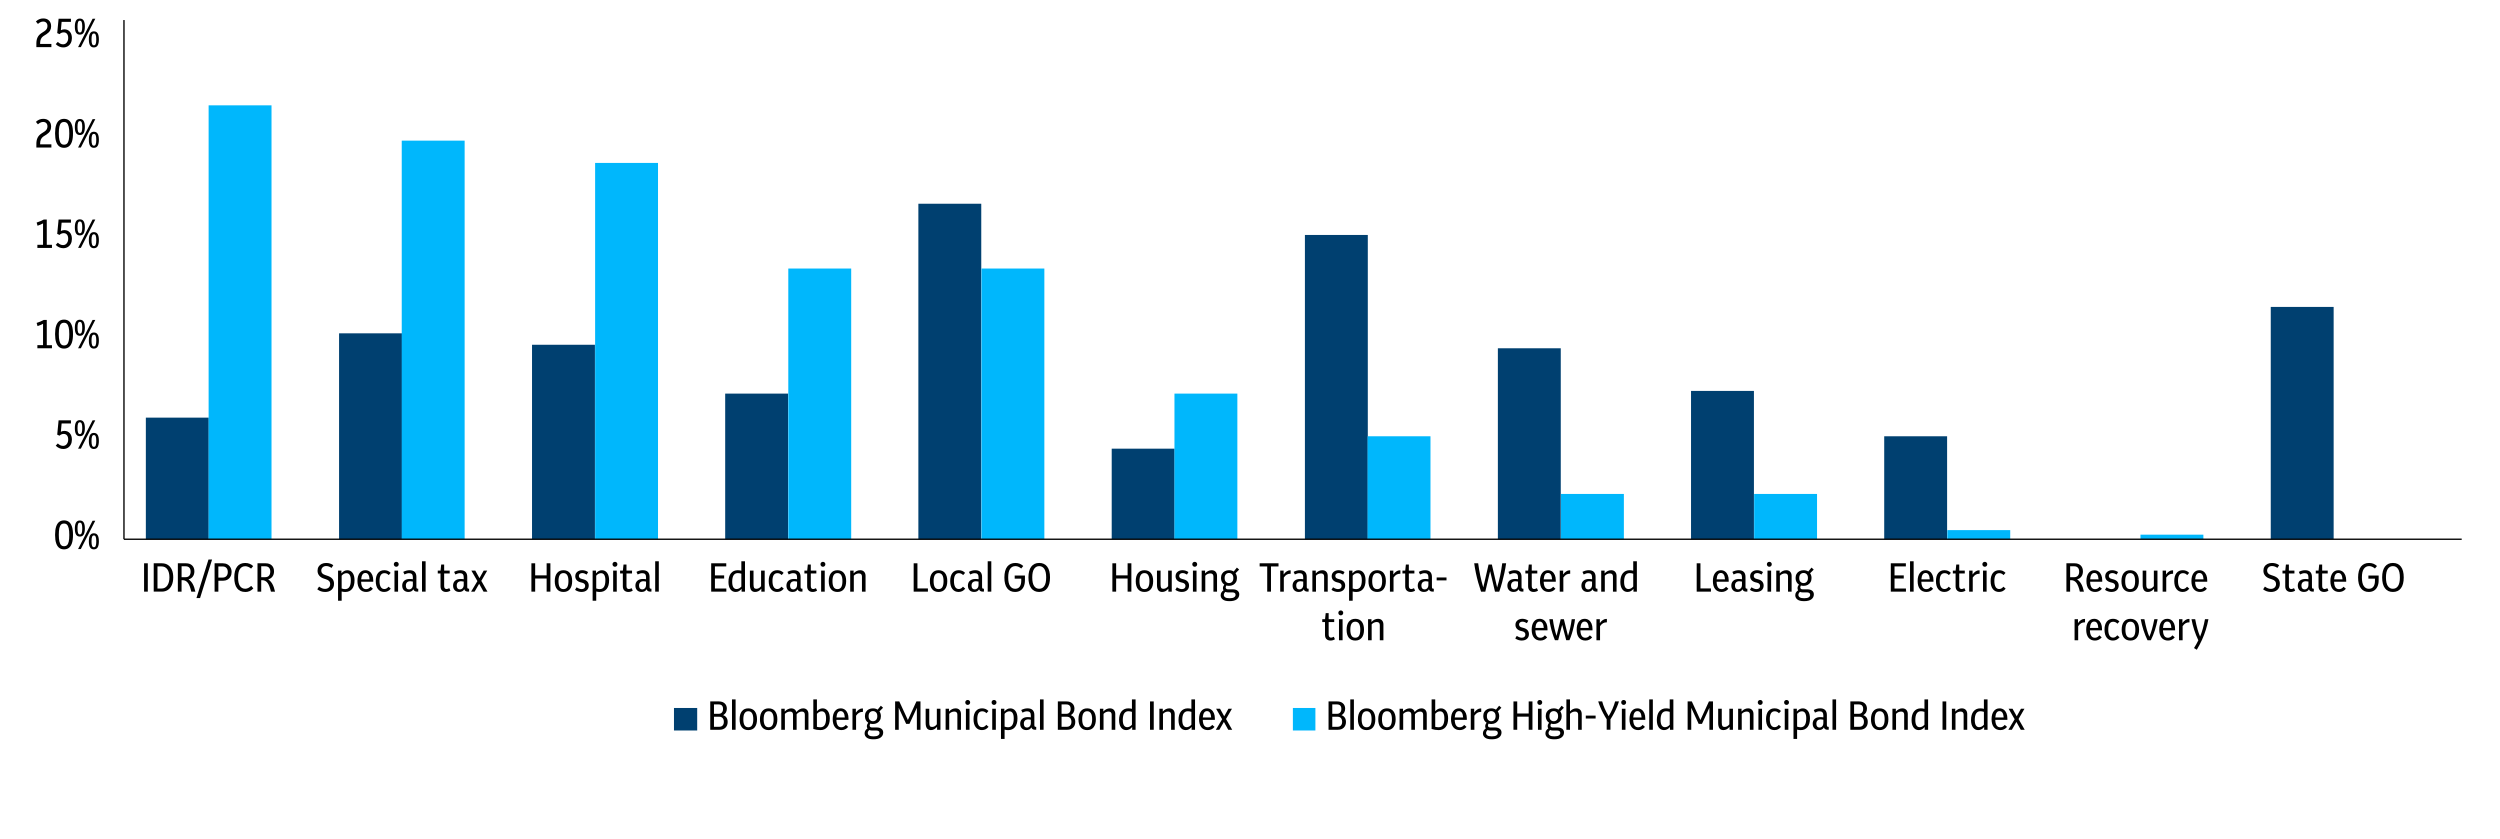 <?xml version="1.0" encoding="UTF-8"?>
<svg id="Layer_3" data-name="Layer 3" xmlns="http://www.w3.org/2000/svg" viewBox="0 0 1851.93 621.85">
  <defs>
    <style>
      .cls-1 {
        fill: #00b7fc;
      }

      .cls-2 {
        fill: none;
        stroke: #000;
        stroke-miterlimit: 10;
      }

      .cls-3 {
        fill: #004070;
      }

      .cls-4 {
        isolation: isolate;
      }
    </style>
  </defs>
  <g>
    <rect class="cls-3" x="499.26" y="524.45" width="17.2" height="16.68"/>
    <g class="cls-4">
      <path d="M526.13,540.6v-21h6.45c1.78,0,3.2.49,4.26,1.47,1.06.98,1.59,2.28,1.59,3.9,0,2.14-.91,3.74-2.73,4.8,2.22.82,3.33,2.5,3.33,5.04,0,1.74-.54,3.14-1.6,4.2-1.07,1.06-2.56,1.59-4.45,1.59h-6.84ZM532.4,521.82h-3.51v6.93h3.69c.92,0,1.65-.33,2.21-.98.55-.65.82-1.52.82-2.62s-.27-1.95-.82-2.5c-.55-.55-1.35-.83-2.39-.83ZM532.79,530.94h-3.9v7.44h3.93c1.08,0,1.92-.33,2.51-.99.59-.66.88-1.55.88-2.67s-.3-2.08-.88-2.76c-.59-.68-1.44-1.02-2.54-1.02Z"/>
      <path d="M542.24,540.6v-22.5h2.67v22.5h-2.67Z"/>
      <path d="M554.33,540.84c-2.06,0-3.65-.69-4.77-2.07s-1.68-3.36-1.68-5.94.56-4.55,1.68-5.97c1.12-1.42,2.71-2.13,4.77-2.13s3.65.7,4.77,2.1c1.12,1.4,1.68,3.39,1.68,5.97s-.56,4.54-1.68,5.94c-1.12,1.4-2.71,2.1-4.77,2.1ZM554.33,538.74c1.26,0,2.19-.49,2.79-1.47.6-.98.9-2.47.9-4.47,0-3.96-1.23-5.94-3.69-5.94s-3.69,1.98-3.69,5.94c0,2,.3,3.49.9,4.47.6.98,1.53,1.47,2.79,1.47Z"/>
      <path d="M569.39,540.84c-2.06,0-3.65-.69-4.77-2.07s-1.68-3.36-1.68-5.94.56-4.55,1.68-5.97c1.12-1.42,2.71-2.13,4.77-2.13s3.65.7,4.77,2.1c1.12,1.4,1.68,3.39,1.68,5.97s-.56,4.54-1.68,5.94c-1.12,1.4-2.71,2.1-4.77,2.1ZM569.39,538.74c1.26,0,2.19-.49,2.79-1.47.6-.98.9-2.47.9-4.47,0-3.96-1.23-5.94-3.69-5.94s-3.69,1.98-3.69,5.94c0,2,.3,3.49.9,4.47.6.98,1.53,1.47,2.79,1.47Z"/>
      <path d="M578.75,540.6v-15.57h2.55v2.07c.7-.76,1.47-1.34,2.33-1.75.85-.41,1.71-.62,2.59-.62.94,0,1.73.24,2.37.72.64.48,1.09,1.15,1.35,2.01.7-.86,1.48-1.53,2.34-2.01.86-.48,1.76-.72,2.7-.72,1.18,0,2.12.38,2.83,1.14.71.76,1.06,1.79,1.06,3.09v11.64h-2.67v-11.19c0-1.54-.74-2.31-2.22-2.31-.74,0-1.47.19-2.17.57-.71.38-1.27.87-1.69,1.47v11.46h-2.67v-11.19c0-1.54-.74-2.31-2.22-2.31-.68,0-1.37.16-2.07.48-.7.32-1.28.74-1.74,1.26v11.76h-2.67Z"/>
      <path d="M607.73,540.84c-1.82,0-3.57-.28-5.25-.84v-21.9h2.67v8.76c.64-.72,1.3-1.25,1.98-1.6.68-.35,1.44-.53,2.28-.53,1.58,0,2.85.66,3.82,1.96.97,1.31,1.46,3.14,1.46,5.48,0,2.8-.62,4.95-1.88,6.43-1.25,1.49-2.94,2.24-5.08,2.24ZM608.69,526.92c-.66,0-1.29.17-1.9.5-.61.33-1.16.79-1.64,1.36v9.63c.88.22,1.73.33,2.55.33,2.82,0,4.23-2.17,4.23-6.51,0-3.54-1.08-5.31-3.24-5.31Z"/>
      <path d="M623.36,540.84c-2.04,0-3.63-.7-4.78-2.1-1.15-1.4-1.73-3.39-1.73-5.97s.52-4.46,1.57-5.89c1.05-1.43,2.48-2.15,4.31-2.15,1.2,0,2.23.32,3.1.95s1.54,1.5,2.01,2.62c.47,1.12.7,2.43.7,3.93v1.05h-8.97c.12,3.66,1.35,5.49,3.69,5.49,1.26,0,2.37-.6,3.33-1.8l1.71,1.5c-1.32,1.58-2.97,2.37-4.95,2.37ZM622.73,526.77c-1.84,0-2.88,1.57-3.12,4.71h6.21c-.2-3.14-1.23-4.71-3.09-4.71Z"/>
      <path d="M631.49,540.6v-15.57h2.52v2.88c.62-.94,1.35-1.69,2.19-2.26.84-.57,1.66-.85,2.46-.85h.3c.1,0,.19.02.27.06v2.52c-.08-.02-.15-.03-.21-.03h-.15c-.9,0-1.74.21-2.5.64-.77.43-1.5,1.16-2.21,2.17v10.44h-2.67Z"/>
      <path d="M646.64,536.31c-.7,0-1.35-.09-1.95-.27-.14.22-.26.45-.35.69s-.13.5-.13.78c0,.38.14.71.42.97.28.27.7.41,1.26.41h3.63c1.42,0,2.56.33,3.43.99s1.3,1.57,1.3,2.73c0,1.52-.6,2.74-1.81,3.66-1.21.92-3.01,1.38-5.39,1.38s-3.92-.41-4.98-1.23c-1.06-.82-1.59-1.87-1.59-3.15,0-.82.2-1.53.6-2.13s.91-1.11,1.53-1.53c-.3-.46-.45-.98-.45-1.56,0-.48.09-.95.27-1.4.18-.45.43-.88.75-1.3-.76-.48-1.36-1.13-1.8-1.95-.44-.82-.66-1.78-.66-2.88,0-1.2.25-2.24.77-3.1.51-.87,1.21-1.54,2.12-2,.9-.46,1.91-.69,3.03-.69,1.36,0,2.53.32,3.51.96l2.34-2.91,1.68,1.5-2.7,2.7c.34.46.61.99.79,1.59.19.6.29,1.25.29,1.95,0,1.2-.25,2.23-.76,3.09-.51.86-1.21,1.53-2.1,2-.89.47-1.9.71-3.04.71ZM642.83,543c0,.78.34,1.39,1.02,1.83.68.44,1.78.66,3.3.66s2.68-.25,3.36-.73c.68-.49,1.02-1.08,1.02-1.79,0-.64-.22-1.1-.65-1.38-.43-.28-.96-.42-1.58-.42h-3.27c-.78,0-1.46-.13-2.04-.39-.36.3-.64.63-.85,1-.21.37-.32.78-.32,1.22ZM646.64,534.27c.94,0,1.71-.32,2.33-.96.61-.64.92-1.57.92-2.79s-.31-2.17-.93-2.8c-.62-.63-1.39-.95-2.31-.95s-1.68.32-2.29.95-.92,1.56-.92,2.8.3,2.15.92,2.79c.61.64,1.38.96,2.29.96Z"/>
      <path d="M663.08,540.6v-21h3.09l6.36,13.77,6.33-13.77h3v21h-2.67v-16.29l-5.49,11.91h-2.46l-5.49-11.91v16.29h-2.67Z"/>
      <path d="M689.57,540.84c-2.58,0-3.87-1.76-3.87-5.28v-10.53h2.67v10.29c0,1.2.15,2.03.46,2.49.31.46.83.69,1.58.69,1.4,0,2.59-.65,3.57-1.95v-11.52h2.67v15.57h-2.49v-2.22c-1.3,1.64-2.83,2.46-4.59,2.46Z"/>
      <path d="M700.49,540.6v-15.57h2.52v2.07c1.42-1.58,3.04-2.37,4.86-2.37,1.24,0,2.21.38,2.92,1.14.71.76,1.07,1.79,1.07,3.09v11.64h-2.67v-11.19c0-1.54-.76-2.31-2.28-2.31-.7,0-1.38.16-2.05.46-.67.31-1.24.73-1.7,1.25v11.79h-2.67Z"/>
      <path d="M716.84,522.18c-.5,0-.93-.18-1.28-.54s-.52-.8-.52-1.32.17-.95.52-1.29c.35-.34.78-.51,1.28-.51s.96.17,1.3.51c.35.34.53.77.53,1.29s-.18.96-.53,1.32-.79.54-1.3.54ZM715.52,540.6v-15.57h2.67v15.57h-2.67Z"/>
      <path d="M727.43,540.84c-1.96,0-3.49-.71-4.6-2.12s-1.67-3.39-1.67-5.96.55-4.54,1.67-5.94c1.11-1.4,2.67-2.1,4.67-2.1,1.88,0,3.45.66,4.71,1.98l-1.47,1.65c-.9-.96-1.94-1.44-3.12-1.44-2.46,0-3.69,1.92-3.69,5.76,0,1.96.31,3.45.93,4.47.62,1.02,1.51,1.53,2.67,1.53s2.19-.58,3.09-1.74l1.68,1.47c-.68.82-1.41,1.43-2.19,1.83-.78.4-1.67.6-2.67.6Z"/>
      <path d="M736.34,522.18c-.5,0-.93-.18-1.28-.54s-.52-.8-.52-1.32.17-.95.52-1.29c.35-.34.78-.51,1.28-.51s.96.17,1.3.51c.35.34.53.77.53,1.29s-.18.96-.53,1.32-.79.54-1.3.54ZM735.02,540.6v-15.57h2.67v15.57h-2.67Z"/>
      <path d="M741.5,547.35v-22.32h2.49v2.04c.66-.78,1.34-1.36,2.05-1.75.71-.39,1.5-.58,2.38-.58,1.58,0,2.86.66,3.83,1.96.97,1.31,1.46,3.15,1.46,5.5,0,2.78-.61,4.92-1.83,6.41-1.22,1.49-2.91,2.24-5.07,2.24-.9,0-1.78-.12-2.64-.36v6.87h-2.67ZM747.71,526.92c-.66,0-1.29.17-1.91.5-.61.33-1.15.79-1.63,1.36v9.48c.46.16.91.28,1.35.36.44.08.84.12,1.2.12,2.82,0,4.23-2.17,4.23-6.51,0-3.54-1.08-5.31-3.24-5.31Z"/>
      <path d="M760.34,540.84c-1.4,0-2.52-.42-3.36-1.28-.84-.85-1.26-1.98-1.26-3.41,0-1.54.5-2.75,1.49-3.63.99-.88,2.34-1.32,4.06-1.32.36,0,.74.01,1.14.04.4.03.8.08,1.2.17v-1.56c0-1.96-.92-2.94-2.76-2.94-1.08,0-2.23.32-3.45.96l-.9-1.92c1.52-.82,3.09-1.23,4.71-1.23s2.91.42,3.75,1.28c.84.85,1.26,2.08,1.26,3.67v7.29c0,.6.08,1,.24,1.18.16.19.47.29.93.29h.21v2.16h-.87c-1.44,0-2.35-.58-2.73-1.74-.72,1.32-1.94,1.98-3.66,1.98ZM758.42,536.16c0,.88.21,1.57.62,2.06.41.49.98.73,1.72.73.78,0,1.45-.29,2.01-.88s.84-1.44.84-2.56v-2.37c-.72-.16-1.35-.24-1.89-.24-1.08,0-1.9.29-2.46.85-.56.57-.84,1.38-.84,2.42Z"/>
      <path d="M770.39,540.6v-22.5h2.67v22.5h-2.67Z"/>
      <path d="M783.62,540.6v-21h6.45c1.78,0,3.2.49,4.26,1.47,1.06.98,1.59,2.28,1.59,3.9,0,2.14-.91,3.74-2.73,4.8,2.22.82,3.33,2.5,3.33,5.04,0,1.74-.54,3.14-1.61,4.2-1.07,1.06-2.55,1.59-4.46,1.59h-6.84ZM789.89,521.82h-3.51v6.93h3.69c.92,0,1.65-.33,2.21-.98.55-.65.83-1.52.83-2.62s-.28-1.95-.83-2.5c-.55-.55-1.35-.83-2.38-.83ZM790.28,530.94h-3.9v7.44h3.93c1.08,0,1.91-.33,2.5-.99.59-.66.88-1.55.88-2.67s-.29-2.08-.88-2.76c-.59-.68-1.44-1.02-2.54-1.02Z"/>
      <path d="M805.34,540.84c-2.06,0-3.65-.69-4.77-2.07-1.12-1.38-1.68-3.36-1.68-5.94s.56-4.55,1.68-5.97c1.12-1.42,2.71-2.13,4.77-2.13s3.65.7,4.77,2.1c1.12,1.4,1.68,3.39,1.68,5.97s-.56,4.54-1.68,5.94c-1.12,1.4-2.71,2.1-4.77,2.1ZM805.34,538.74c1.26,0,2.19-.49,2.79-1.47.6-.98.9-2.47.9-4.47,0-3.96-1.23-5.94-3.69-5.94s-3.69,1.98-3.69,5.94c0,2,.3,3.49.9,4.47.6.98,1.53,1.47,2.79,1.47Z"/>
      <path d="M814.79,540.6v-15.57h2.52v2.07c1.42-1.58,3.04-2.37,4.86-2.37,1.24,0,2.21.38,2.92,1.14.71.76,1.07,1.79,1.07,3.09v11.64h-2.67v-11.19c0-1.54-.76-2.31-2.28-2.31-.7,0-1.38.16-2.05.46-.67.31-1.24.73-1.7,1.25v11.79h-2.67Z"/>
      <path d="M834.26,540.84c-1.58,0-2.86-.65-3.83-1.95-.97-1.3-1.46-3.13-1.46-5.49,0-2.78.62-4.92,1.84-6.42,1.23-1.5,2.91-2.25,5.03-2.25.88,0,1.77.12,2.67.36v-6.99h2.7v22.5h-2.52v-2.07c-.66.78-1.34,1.36-2.04,1.74s-1.5.57-2.4.57ZM831.74,533.37c0,1.78.28,3.11.84,3.99.56.88,1.36,1.32,2.4,1.32.66,0,1.29-.17,1.91-.5.61-.33,1.15-.77,1.63-1.33v-9.54c-.46-.14-.91-.25-1.35-.33-.44-.08-.85-.12-1.23-.12-2.8,0-4.2,2.17-4.2,6.51Z"/>
      <path d="M851.9,540.6v-21h2.76v21h-2.76Z"/>
      <path d="M858.83,540.6v-15.57h2.52v2.07c1.42-1.58,3.04-2.37,4.86-2.37,1.24,0,2.21.38,2.92,1.14.71.76,1.07,1.79,1.07,3.09v11.64h-2.67v-11.19c0-1.54-.76-2.31-2.28-2.31-.7,0-1.38.16-2.05.46-.67.31-1.24.73-1.7,1.25v11.79h-2.67Z"/>
      <path d="M878.3,540.84c-1.58,0-2.86-.65-3.83-1.95-.97-1.3-1.46-3.13-1.46-5.49,0-2.78.62-4.92,1.84-6.42,1.23-1.5,2.91-2.25,5.03-2.25.88,0,1.77.12,2.67.36v-6.99h2.7v22.5h-2.52v-2.07c-.66.78-1.34,1.36-2.04,1.74s-1.5.57-2.4.57ZM875.78,533.37c0,1.78.28,3.11.84,3.99.56.88,1.36,1.32,2.4,1.32.66,0,1.29-.17,1.91-.5.61-.33,1.15-.77,1.63-1.33v-9.54c-.46-.14-.91-.25-1.35-.33-.44-.08-.85-.12-1.23-.12-2.8,0-4.2,2.17-4.2,6.51Z"/>
      <path d="M894.74,540.84c-2.04,0-3.63-.7-4.79-2.1-1.15-1.4-1.72-3.39-1.72-5.97s.53-4.46,1.58-5.89,2.48-2.15,4.3-2.15c1.2,0,2.24.32,3.11.95.87.63,1.54,1.5,2.01,2.62.47,1.12.71,2.43.71,3.93v1.05h-8.97c.12,3.66,1.35,5.49,3.69,5.49,1.26,0,2.37-.6,3.33-1.8l1.71,1.5c-1.32,1.58-2.97,2.37-4.95,2.37ZM894.11,526.77c-1.84,0-2.88,1.57-3.12,4.71h6.21c-.2-3.14-1.23-4.71-3.09-4.71Z"/>
      <path d="M900.65,540.6l4.68-7.8-4.47-7.77h2.91l3.09,5.58,3.12-5.58h2.61l-4.38,7.59,4.56,7.98h-2.91l-3.24-5.82-3.36,5.82h-2.61Z"/>
    </g>
  </g>
  <g>
    <rect class="cls-1" x="957.73" y="524.45" width="16.68" height="16.68"/>
    <g class="cls-4">
      <path d="M984.15,540.6v-21h6.45c1.78,0,3.2.49,4.26,1.47,1.06.98,1.59,2.28,1.59,3.9,0,2.14-.91,3.74-2.73,4.8,2.22.82,3.33,2.5,3.33,5.04,0,1.74-.54,3.14-1.6,4.2-1.07,1.06-2.56,1.59-4.46,1.59h-6.84ZM990.42,521.82h-3.51v6.93h3.69c.92,0,1.65-.33,2.21-.98.55-.65.82-1.52.82-2.62s-.27-1.95-.82-2.5c-.55-.55-1.35-.83-2.39-.83ZM990.81,530.94h-3.9v7.44h3.93c1.08,0,1.92-.33,2.51-.99.59-.66.88-1.55.88-2.67s-.3-2.08-.88-2.76c-.59-.68-1.44-1.02-2.54-1.02Z"/>
      <path d="M1000.26,540.6v-22.5h2.67v22.5h-2.67Z"/>
      <path d="M1012.35,540.84c-2.06,0-3.65-.69-4.77-2.07s-1.68-3.36-1.68-5.94.56-4.55,1.68-5.97c1.12-1.42,2.71-2.13,4.77-2.13s3.65.7,4.77,2.1c1.12,1.4,1.68,3.39,1.68,5.97s-.56,4.54-1.68,5.94c-1.12,1.4-2.71,2.1-4.77,2.1ZM1012.35,538.74c1.26,0,2.19-.49,2.79-1.47.6-.98.9-2.47.9-4.47,0-3.96-1.23-5.94-3.69-5.94s-3.69,1.98-3.69,5.94c0,2,.3,3.49.9,4.47.6.98,1.53,1.47,2.79,1.47Z"/>
      <path d="M1027.41,540.84c-2.06,0-3.65-.69-4.77-2.07s-1.68-3.36-1.68-5.94.56-4.55,1.68-5.97c1.12-1.42,2.71-2.13,4.77-2.13s3.65.7,4.77,2.1c1.12,1.4,1.68,3.39,1.68,5.97s-.56,4.54-1.68,5.94c-1.12,1.4-2.71,2.1-4.77,2.1ZM1027.41,538.74c1.26,0,2.19-.49,2.79-1.47.6-.98.9-2.47.9-4.47,0-3.96-1.23-5.94-3.69-5.94s-3.69,1.98-3.69,5.94c0,2,.3,3.49.9,4.47.6.98,1.53,1.47,2.79,1.47Z"/>
      <path d="M1036.77,540.6v-15.57h2.55v2.07c.7-.76,1.47-1.34,2.33-1.75.85-.41,1.71-.62,2.59-.62.94,0,1.73.24,2.37.72.64.48,1.09,1.15,1.35,2.01.7-.86,1.48-1.53,2.34-2.01.86-.48,1.76-.72,2.7-.72,1.18,0,2.12.38,2.83,1.14.71.76,1.07,1.79,1.07,3.09v11.64h-2.67v-11.19c0-1.54-.74-2.31-2.22-2.31-.74,0-1.47.19-2.18.57s-1.27.87-1.69,1.47v11.46h-2.67v-11.19c0-1.54-.74-2.31-2.22-2.31-.68,0-1.37.16-2.07.48-.7.32-1.28.74-1.74,1.26v11.76h-2.67Z"/>
      <path d="M1065.75,540.84c-1.82,0-3.57-.28-5.25-.84v-21.9h2.67v8.76c.64-.72,1.3-1.25,1.98-1.6.68-.35,1.44-.53,2.28-.53,1.58,0,2.86.66,3.83,1.96.97,1.31,1.46,3.14,1.46,5.48,0,2.8-.62,4.95-1.88,6.43-1.25,1.49-2.95,2.24-5.08,2.24ZM1066.71,526.92c-.66,0-1.29.17-1.91.5-.61.33-1.15.79-1.63,1.36v9.63c.88.22,1.73.33,2.55.33,2.82,0,4.23-2.17,4.23-6.51,0-3.54-1.08-5.31-3.24-5.31Z"/>
      <path d="M1081.38,540.84c-2.04,0-3.63-.7-4.79-2.1-1.15-1.4-1.72-3.39-1.72-5.97s.53-4.46,1.58-5.89,2.48-2.15,4.3-2.15c1.2,0,2.24.32,3.11.95.87.63,1.54,1.5,2.01,2.62.47,1.12.71,2.43.71,3.93v1.05h-8.97c.12,3.66,1.35,5.49,3.69,5.49,1.26,0,2.37-.6,3.33-1.8l1.71,1.5c-1.32,1.58-2.97,2.37-4.95,2.37ZM1080.75,526.77c-1.84,0-2.88,1.57-3.12,4.71h6.21c-.2-3.14-1.23-4.71-3.09-4.71Z"/>
      <path d="M1089.51,540.6v-15.57h2.52v2.88c.62-.94,1.35-1.69,2.19-2.26s1.66-.85,2.46-.85h.3c.1,0,.19.02.27.06v2.52c-.08-.02-.15-.03-.21-.03h-.15c-.9,0-1.74.21-2.5.64-.77.43-1.5,1.16-2.21,2.17v10.44h-2.67Z"/>
      <path d="M1104.66,536.31c-.7,0-1.35-.09-1.95-.27-.14.22-.25.45-.34.69-.09.24-.14.5-.14.78,0,.38.14.71.42.97.28.27.7.41,1.26.41h3.63c1.42,0,2.56.33,3.43.99s1.31,1.57,1.31,2.73c0,1.52-.61,2.74-1.82,3.66s-3,1.38-5.38,1.38-3.92-.41-4.98-1.23c-1.06-.82-1.59-1.87-1.59-3.15,0-.82.2-1.53.6-2.13.4-.6.91-1.11,1.53-1.53-.3-.46-.45-.98-.45-1.56,0-.48.09-.95.27-1.4.18-.45.43-.88.75-1.3-.76-.48-1.36-1.13-1.8-1.95-.44-.82-.66-1.78-.66-2.88,0-1.2.25-2.24.76-3.1.51-.87,1.21-1.54,2.12-2s1.91-.69,3.03-.69c1.36,0,2.53.32,3.51.96l2.34-2.91,1.68,1.5-2.7,2.7c.34.46.6.99.79,1.59.19.6.28,1.25.28,1.95,0,1.2-.25,2.23-.76,3.09-.51.86-1.21,1.53-2.1,2-.89.47-1.91.71-3.04.71ZM1100.85,543c0,.78.34,1.39,1.02,1.83.68.44,1.78.66,3.3.66s2.68-.25,3.36-.73c.68-.49,1.02-1.08,1.02-1.79,0-.64-.21-1.1-.64-1.38-.43-.28-.96-.42-1.58-.42h-3.27c-.78,0-1.46-.13-2.04-.39-.36.3-.64.63-.85,1s-.32.78-.32,1.22ZM1104.66,534.27c.94,0,1.71-.32,2.32-.96.61-.64.92-1.57.92-2.79s-.31-2.17-.93-2.8-1.39-.95-2.31-.95-1.69.32-2.29.95c-.61.63-.92,1.56-.92,2.8s.3,2.15.92,2.79c.61.64,1.37.96,2.29.96Z"/>
      <path d="M1121.13,540.6v-21h2.79v8.94h8.49v-8.94h2.79v21h-2.79v-9.72h-8.49v9.72h-2.79Z"/>
      <path d="M1140.6,522.18c-.5,0-.93-.18-1.28-.54s-.52-.8-.52-1.32.17-.95.52-1.29c.35-.34.78-.51,1.28-.51s.96.17,1.3.51c.35.34.53.77.53,1.29s-.18.96-.53,1.32-.79.54-1.3.54ZM1139.28,540.6v-15.57h2.67v15.57h-2.67Z"/>
      <path d="M1150.95,536.31c-.7,0-1.35-.09-1.95-.27-.14.22-.25.45-.34.69-.09.24-.14.5-.14.78,0,.38.14.71.42.97.28.27.7.41,1.26.41h3.63c1.42,0,2.56.33,3.43.99s1.31,1.57,1.31,2.73c0,1.52-.61,2.74-1.82,3.66s-3,1.38-5.38,1.38-3.92-.41-4.98-1.23c-1.06-.82-1.59-1.87-1.59-3.15,0-.82.2-1.53.6-2.13.4-.6.91-1.11,1.53-1.53-.3-.46-.45-.98-.45-1.56,0-.48.09-.95.27-1.4.18-.45.43-.88.75-1.3-.76-.48-1.36-1.13-1.8-1.95-.44-.82-.66-1.78-.66-2.88,0-1.2.25-2.24.76-3.1.51-.87,1.21-1.54,2.12-2s1.91-.69,3.03-.69c1.36,0,2.53.32,3.51.96l2.34-2.91,1.68,1.5-2.7,2.7c.34.46.6.99.79,1.59.19.6.28,1.25.28,1.95,0,1.2-.25,2.23-.76,3.09-.51.86-1.21,1.53-2.1,2-.89.47-1.91.71-3.04.71ZM1147.13,543c0,.78.34,1.39,1.02,1.83.68.44,1.78.66,3.3.66s2.68-.25,3.36-.73c.68-.49,1.02-1.08,1.02-1.79,0-.64-.21-1.1-.64-1.38-.43-.28-.96-.42-1.58-.42h-3.27c-.78,0-1.46-.13-2.04-.39-.36.3-.64.63-.85,1s-.32.78-.32,1.22ZM1150.95,534.27c.94,0,1.71-.32,2.32-.96.61-.64.92-1.57.92-2.79s-.31-2.17-.93-2.8-1.39-.95-2.31-.95-1.69.32-2.29.95c-.61.63-.92,1.56-.92,2.8s.3,2.15.92,2.79c.61.64,1.37.96,2.29.96Z"/>
      <path d="M1160.33,540.6v-22.5h2.67v8.85c1.4-1.48,2.97-2.22,4.71-2.22,1.24,0,2.21.38,2.92,1.14.71.76,1.07,1.79,1.07,3.09v11.64h-2.67v-11.19c0-1.54-.76-2.31-2.28-2.31-.7,0-1.38.16-2.05.46-.67.31-1.24.73-1.7,1.25v11.79h-2.67Z"/>
      <path d="M1174.7,532.26v-2.16h7.29v2.16h-7.29Z"/>
      <path d="M1190.18,540.6v-7.8c-.92-1.44-1.79-2.93-2.61-4.49-.82-1.55-1.54-3.08-2.17-4.58s-1.12-2.88-1.49-4.14h2.94c.96,3.64,2.56,7.28,4.8,10.92,1.12-1.8,2.07-3.62,2.87-5.46.79-1.84,1.43-3.66,1.93-5.46h2.82c-.34,1.22-.83,2.59-1.47,4.12-.64,1.53-1.38,3.09-2.22,4.68s-1.71,3.08-2.61,4.46v7.74h-2.79Z"/>
      <path d="M1202.75,522.18c-.5,0-.93-.18-1.28-.54s-.52-.8-.52-1.32.17-.95.52-1.29c.35-.34.78-.51,1.28-.51s.96.17,1.3.51c.35.34.53.77.53,1.29s-.18.96-.53,1.32-.79.54-1.3.54ZM1201.43,540.6v-15.57h2.67v15.57h-2.67Z"/>
      <path d="M1213.58,540.84c-2.04,0-3.63-.7-4.79-2.1-1.15-1.4-1.72-3.39-1.72-5.97s.53-4.46,1.58-5.89,2.48-2.15,4.3-2.15c1.2,0,2.24.32,3.11.95.87.63,1.54,1.5,2.01,2.62.47,1.12.71,2.43.71,3.93v1.05h-8.97c.12,3.66,1.35,5.49,3.69,5.49,1.26,0,2.37-.6,3.33-1.8l1.71,1.5c-1.32,1.58-2.97,2.37-4.95,2.37ZM1212.95,526.77c-1.84,0-2.88,1.57-3.12,4.71h6.21c-.2-3.14-1.23-4.71-3.09-4.71Z"/>
      <path d="M1221.71,540.6v-22.5h2.67v22.5h-2.67Z"/>
      <path d="M1232.63,540.84c-1.58,0-2.86-.65-3.83-1.95-.97-1.3-1.46-3.13-1.46-5.49,0-2.78.62-4.92,1.84-6.42,1.23-1.5,2.91-2.25,5.03-2.25.88,0,1.77.12,2.67.36v-6.99h2.7v22.5h-2.52v-2.07c-.66.78-1.34,1.36-2.04,1.74s-1.5.57-2.4.57ZM1230.11,533.37c0,1.78.28,3.11.84,3.99.56.88,1.36,1.32,2.4,1.32.66,0,1.29-.17,1.91-.5.61-.33,1.15-.77,1.63-1.33v-9.54c-.46-.14-.91-.25-1.35-.33-.44-.08-.85-.12-1.23-.12-2.8,0-4.2,2.17-4.2,6.51Z"/>
      <path d="M1250.15,540.6v-21h3.09l6.36,13.77,6.33-13.77h3v21h-2.67v-16.29l-5.49,11.91h-2.46l-5.49-11.91v16.29h-2.67Z"/>
      <path d="M1276.64,540.84c-2.58,0-3.87-1.76-3.87-5.28v-10.53h2.67v10.29c0,1.2.15,2.03.46,2.49.31.46.83.69,1.58.69,1.4,0,2.59-.65,3.57-1.95v-11.52h2.67v15.57h-2.49v-2.22c-1.3,1.64-2.83,2.46-4.59,2.46Z"/>
      <path d="M1287.56,540.6v-15.57h2.52v2.07c1.42-1.58,3.04-2.37,4.86-2.37,1.24,0,2.21.38,2.92,1.14.71.76,1.07,1.79,1.07,3.09v11.64h-2.67v-11.19c0-1.54-.76-2.31-2.28-2.31-.7,0-1.38.16-2.05.46-.67.31-1.24.73-1.7,1.25v11.79h-2.67Z"/>
      <path d="M1303.91,522.18c-.5,0-.93-.18-1.28-.54s-.52-.8-.52-1.32.17-.95.52-1.29c.35-.34.78-.51,1.28-.51s.96.17,1.3.51c.35.34.53.77.53,1.29s-.18.96-.53,1.32-.79.54-1.3.54ZM1302.59,540.6v-15.57h2.67v15.57h-2.67Z"/>
      <path d="M1314.5,540.84c-1.96,0-3.49-.71-4.6-2.12s-1.67-3.39-1.67-5.96.55-4.54,1.67-5.94c1.11-1.4,2.67-2.1,4.67-2.1,1.88,0,3.45.66,4.71,1.98l-1.47,1.65c-.9-.96-1.94-1.44-3.12-1.44-2.46,0-3.69,1.92-3.69,5.76,0,1.96.31,3.45.93,4.47.62,1.02,1.51,1.53,2.67,1.53s2.19-.58,3.09-1.74l1.68,1.47c-.68.82-1.41,1.43-2.19,1.83-.78.4-1.67.6-2.67.6Z"/>
      <path d="M1323.41,522.18c-.5,0-.93-.18-1.28-.54s-.52-.8-.52-1.32.17-.95.52-1.29c.35-.34.78-.51,1.28-.51s.96.17,1.3.51c.35.34.53.77.53,1.29s-.18.96-.53,1.32-.79.54-1.3.54ZM1322.09,540.6v-15.57h2.67v15.57h-2.67Z"/>
      <path d="M1328.57,547.35v-22.32h2.49v2.04c.66-.78,1.34-1.36,2.05-1.75.71-.39,1.5-.58,2.38-.58,1.58,0,2.86.66,3.83,1.96.97,1.31,1.46,3.15,1.46,5.5,0,2.78-.61,4.92-1.83,6.41-1.22,1.49-2.91,2.24-5.07,2.24-.9,0-1.78-.12-2.64-.36v6.87h-2.67ZM1334.78,526.92c-.66,0-1.29.17-1.91.5-.61.33-1.15.79-1.63,1.36v9.48c.46.16.91.28,1.35.36.44.08.84.12,1.2.12,2.82,0,4.23-2.17,4.23-6.51,0-3.54-1.08-5.31-3.24-5.31Z"/>
      <path d="M1347.41,540.84c-1.4,0-2.52-.42-3.36-1.28-.84-.85-1.26-1.98-1.26-3.41,0-1.54.5-2.75,1.49-3.63.99-.88,2.34-1.32,4.06-1.32.36,0,.74.01,1.14.04.4.03.8.08,1.2.17v-1.56c0-1.96-.92-2.94-2.76-2.94-1.08,0-2.23.32-3.45.96l-.9-1.92c1.52-.82,3.09-1.23,4.71-1.23s2.91.42,3.75,1.28c.84.85,1.26,2.08,1.26,3.67v7.29c0,.6.08,1,.24,1.18.16.19.47.29.93.29h.21v2.16h-.87c-1.44,0-2.35-.58-2.73-1.74-.72,1.32-1.94,1.98-3.66,1.98ZM1345.49,536.16c0,.88.21,1.57.62,2.06.41.49.98.73,1.72.73.78,0,1.45-.29,2.01-.88s.84-1.44.84-2.56v-2.37c-.72-.16-1.35-.24-1.89-.24-1.08,0-1.9.29-2.46.85-.56.57-.84,1.38-.84,2.42Z"/>
      <path d="M1357.46,540.6v-22.5h2.67v22.5h-2.67Z"/>
      <path d="M1370.69,540.6v-21h6.45c1.78,0,3.2.49,4.26,1.47,1.06.98,1.59,2.28,1.59,3.9,0,2.14-.91,3.74-2.73,4.8,2.22.82,3.33,2.5,3.33,5.04,0,1.74-.54,3.14-1.61,4.2-1.07,1.06-2.55,1.59-4.46,1.59h-6.84ZM1376.96,521.82h-3.51v6.93h3.69c.92,0,1.65-.33,2.21-.98.55-.65.83-1.52.83-2.62s-.28-1.95-.83-2.5c-.55-.55-1.35-.83-2.38-.83ZM1377.35,530.94h-3.9v7.44h3.93c1.08,0,1.91-.33,2.5-.99.59-.66.88-1.55.88-2.67s-.29-2.08-.88-2.76c-.59-.68-1.44-1.02-2.54-1.02Z"/>
      <path d="M1392.41,540.84c-2.06,0-3.65-.69-4.77-2.07s-1.68-3.36-1.68-5.94.56-4.55,1.68-5.97c1.12-1.42,2.71-2.13,4.77-2.13s3.65.7,4.77,2.1c1.12,1.4,1.68,3.39,1.68,5.97s-.56,4.54-1.68,5.94c-1.12,1.4-2.71,2.1-4.77,2.1ZM1392.41,538.74c1.26,0,2.19-.49,2.79-1.47.6-.98.9-2.47.9-4.47,0-3.96-1.23-5.94-3.69-5.94s-3.69,1.98-3.69,5.94c0,2,.3,3.49.9,4.47.6.98,1.53,1.47,2.79,1.47Z"/>
      <path d="M1401.86,540.6v-15.57h2.52v2.07c1.42-1.58,3.04-2.37,4.86-2.37,1.24,0,2.21.38,2.92,1.14.71.76,1.07,1.79,1.07,3.09v11.64h-2.67v-11.19c0-1.54-.76-2.31-2.28-2.31-.7,0-1.38.16-2.05.46-.67.31-1.24.73-1.7,1.25v11.79h-2.67Z"/>
      <path d="M1421.33,540.84c-1.58,0-2.86-.65-3.83-1.95-.97-1.3-1.46-3.13-1.46-5.49,0-2.78.62-4.92,1.84-6.42,1.23-1.5,2.91-2.25,5.03-2.25.88,0,1.77.12,2.67.36v-6.99h2.7v22.5h-2.52v-2.07c-.66.78-1.34,1.36-2.04,1.74s-1.5.57-2.4.57ZM1418.81,533.37c0,1.78.28,3.11.84,3.99.56.88,1.36,1.32,2.4,1.32.66,0,1.29-.17,1.91-.5.61-.33,1.15-.77,1.63-1.33v-9.54c-.46-.14-.91-.25-1.35-.33-.44-.08-.85-.12-1.23-.12-2.8,0-4.2,2.17-4.2,6.51Z"/>
      <path d="M1438.97,540.6v-21h2.76v21h-2.76Z"/>
      <path d="M1445.9,540.6v-15.57h2.52v2.07c1.42-1.58,3.04-2.37,4.86-2.37,1.24,0,2.21.38,2.92,1.14.71.76,1.07,1.79,1.07,3.09v11.64h-2.67v-11.19c0-1.54-.76-2.31-2.28-2.31-.7,0-1.38.16-2.05.46-.67.31-1.24.73-1.7,1.25v11.79h-2.67Z"/>
      <path d="M1465.37,540.84c-1.58,0-2.86-.65-3.83-1.95-.97-1.3-1.46-3.13-1.46-5.49,0-2.78.62-4.92,1.84-6.42,1.23-1.5,2.91-2.25,5.03-2.25.88,0,1.77.12,2.67.36v-6.99h2.7v22.5h-2.52v-2.07c-.66.78-1.34,1.36-2.04,1.74s-1.5.57-2.4.57ZM1462.85,533.37c0,1.78.28,3.11.84,3.99.56.88,1.36,1.32,2.4,1.32.66,0,1.29-.17,1.91-.5.61-.33,1.15-.77,1.63-1.33v-9.54c-.46-.14-.91-.25-1.35-.33-.44-.08-.85-.12-1.23-.12-2.8,0-4.2,2.17-4.2,6.51Z"/>
      <path d="M1481.81,540.84c-2.04,0-3.63-.7-4.79-2.1-1.15-1.4-1.72-3.39-1.72-5.97s.53-4.46,1.58-5.89,2.48-2.15,4.3-2.15c1.2,0,2.24.32,3.11.95.87.63,1.54,1.5,2.01,2.62.47,1.12.71,2.43.71,3.93v1.05h-8.97c.12,3.66,1.35,5.49,3.69,5.49,1.26,0,2.37-.6,3.33-1.8l1.71,1.5c-1.32,1.58-2.97,2.37-4.95,2.37ZM1481.18,526.77c-1.84,0-2.88,1.57-3.12,4.71h6.21c-.2-3.14-1.23-4.71-3.09-4.71Z"/>
      <path d="M1487.72,540.6l4.68-7.8-4.47-7.77h2.91l3.09,5.58,3.12-5.58h2.61l-4.38,7.59,4.56,7.98h-2.91l-3.24-5.82-3.36,5.82h-2.61Z"/>
    </g>
  </g>
  <rect class="cls-3" x="108.04" y="309.37" width="46.59" height="90.08"/>
  <rect class="cls-1" x="154.54" y="78.03" width="46.59" height="321.42"/>
  <rect class="cls-3" x="251.17" y="246.92" width="46.59" height="152.53"/>
  <rect class="cls-1" x="297.6" y="104.18" width="46.59" height="295.27"/>
  <rect class="cls-3" x="394.11" y="255.39" width="46.59" height="144.06"/>
  <rect class="cls-1" x="440.85" y="120.69" width="46.59" height="278.76"/>
  <rect class="cls-3" x="537.2" y="291.57" width="46.59" height="107.88"/>
  <rect class="cls-1" x="583.95" y="198.92" width="46.59" height="200.53"/>
  <rect class="cls-3" x="680.3" y="150.92" width="46.59" height="248.53"/>
  <rect class="cls-1" x="727.04" y="198.92" width="46.59" height="200.53"/>
  <rect class="cls-3" x="823.52" y="332.36" width="46.59" height="67.09"/>
  <rect class="cls-1" x="870.01" y="291.57" width="46.59" height="107.88"/>
  <rect class="cls-3" x="966.64" y="174.05" width="46.59" height="225.4"/>
  <rect class="cls-1" x="1013.07" y="323.18" width="46.59" height="76.27"/>
  <rect class="cls-3" x="1109.58" y="257.99" width="46.59" height="141.46"/>
  <rect class="cls-1" x="1156.33" y="365.9" width="46.59" height="33.55"/>
  <rect class="cls-3" x="1252.67" y="289.58" width="46.59" height="109.87"/>
  <rect class="cls-1" x="1299.42" y="365.9" width="46.59" height="33.55"/>
  <rect class="cls-3" x="1395.77" y="323.18" width="46.59" height="76.27"/>
  <rect class="cls-1" x="1442.52" y="392.69" width="46.59" height="6.76"/>
  <rect class="cls-1" x="1585.61" y="396.07" width="46.59" height="3.38"/>
  <rect class="cls-3" x="1682.11" y="227.36" width="46.59" height="172.09"/>
  <line class="cls-2" x1="91.83" y1="399.45" x2="1823.56" y2="399.45"/>
  <g>
    <path d="M47.43,406.96c-1.36,0-2.54-.36-3.53-1.08-.99-.72-1.75-1.87-2.29-3.45s-.81-3.65-.81-6.21.27-4.63.81-6.21,1.31-2.73,2.29-3.45c.99-.72,2.17-1.08,3.53-1.08s2.56.36,3.55,1.08c.99.72,1.75,1.87,2.29,3.45s.81,3.65.81,6.21-.27,4.63-.81,6.21-1.3,2.73-2.29,3.45c-.99.72-2.17,1.08-3.55,1.08ZM47.43,404.65c.88,0,1.61-.26,2.19-.79.58-.53,1.01-1.4,1.29-2.62.28-1.22.42-2.87.42-4.95s-.15-3.77-.45-5.01c-.3-1.24-.73-2.13-1.3-2.67-.57-.54-1.29-.81-2.15-.81s-1.58.26-2.16.79c-.58.53-1.01,1.41-1.29,2.62-.28,1.22-.42,2.87-.42,4.95s.15,3.77.45,5.01c.3,1.24.74,2.13,1.31,2.67s1.27.81,2.12.81Z"/>
    <path d="M59.16,397.48c-1.28,0-2.22-.5-2.82-1.48-.6-.99-.9-2.48-.9-4.46s.3-3.47.9-4.47c.6-1,1.54-1.5,2.82-1.5s2.24.5,2.83,1.5c.59,1,.88,2.48.88,4.44s-.3,3.45-.88,4.46c-.59,1.01-1.54,1.51-2.83,1.51ZM59.16,395.89c.64,0,1.09-.34,1.36-1.02s.41-1.79.41-3.33-.14-2.71-.41-3.38-.73-1-1.36-1-1.07.33-1.33,1c-.27.67-.41,1.79-.41,3.38s.14,2.65.41,3.33c.27.68.71,1.02,1.33,1.02ZM57.84,406.72l10.74-21h2.01l-10.71,21h-2.04ZM69.54,406.96c-1.28,0-2.22-.5-2.82-1.49-.6-.99-.9-2.47-.9-4.46s.3-3.47.9-4.47c.6-1,1.54-1.5,2.82-1.5s2.24.5,2.83,1.5c.59,1,.88,2.48.88,4.44s-.29,3.45-.88,4.46c-.59,1.01-1.54,1.52-2.83,1.52ZM69.54,405.37c.64,0,1.09-.34,1.36-1.02.27-.68.41-1.79.41-3.33s-.14-2.7-.41-3.38c-.27-.67-.73-1-1.36-1s-1.06.33-1.33,1c-.27.67-.41,1.8-.41,3.38s.14,2.65.41,3.33c.27.68.71,1.02,1.33,1.02Z"/>
  </g>
  <g>
    <path d="M46.86,332.6c-1.08,0-2.1-.23-3.06-.67-.96-.45-1.8-1.04-2.52-1.79l1.56-1.65c1.18,1.2,2.47,1.8,3.87,1.8,1.12,0,2.03-.44,2.75-1.32.71-.88,1.06-2,1.06-3.36s-.29-2.32-.87-3.06c-.58-.74-1.4-1.11-2.46-1.11-1.18,0-2.21.44-3.09,1.32l-1.71-.78,1.02-10.62h9.15v2.31h-6.9l-.57,6.18c.82-.44,1.69-.66,2.61-.66,1.66,0,3,.58,4.03,1.74,1.03,1.16,1.54,2.74,1.54,4.74,0,1.38-.27,2.59-.81,3.63-.54,1.04-1.29,1.85-2.25,2.43-.96.58-2.08.87-3.36.87Z"/>
    <path d="M59.16,323.12c-1.28,0-2.22-.5-2.82-1.48-.6-.99-.9-2.48-.9-4.46s.3-3.47.9-4.47c.6-1,1.54-1.5,2.82-1.5s2.24.5,2.83,1.5c.59,1,.88,2.48.88,4.44s-.3,3.45-.88,4.46c-.59,1.01-1.54,1.51-2.83,1.51ZM59.16,321.53c.64,0,1.09-.34,1.36-1.02s.41-1.79.41-3.33-.14-2.71-.41-3.38-.73-1-1.36-1-1.07.33-1.33,1c-.27.67-.41,1.79-.41,3.38s.14,2.65.41,3.33c.27.68.71,1.02,1.33,1.02ZM57.84,332.36l10.74-21h2.01l-10.71,21h-2.04ZM69.54,332.6c-1.28,0-2.22-.5-2.82-1.49-.6-.99-.9-2.47-.9-4.46s.3-3.47.9-4.47c.6-1,1.54-1.5,2.82-1.5s2.24.5,2.83,1.5c.59,1,.88,2.48.88,4.44s-.29,3.45-.88,4.46c-.59,1.01-1.54,1.52-2.83,1.52ZM69.54,331.01c.64,0,1.09-.34,1.36-1.02.27-.68.41-1.79.41-3.33s-.14-2.7-.41-3.38c-.27-.67-.73-1-1.36-1s-1.06.33-1.33,1c-.27.67-.41,1.8-.41,3.38s.14,2.65.41,3.33c.27.68.71,1.02,1.33,1.02Z"/>
  </g>
  <g>
    <path d="M27.69,257.99v-2.31h4.2v-15.84c-.66.36-1.32.68-1.97.95-.65.27-1.35.54-2.11.79l-.66-2.37c.98-.3,1.91-.63,2.77-1,.87-.37,1.7-.77,2.48-1.21h2.25v18.69h3.84v2.31h-10.8Z"/>
    <path d="M47.43,258.23c-1.36,0-2.54-.36-3.53-1.08-.99-.72-1.75-1.87-2.29-3.45s-.81-3.65-.81-6.21.27-4.63.81-6.21,1.31-2.73,2.29-3.45c.99-.72,2.17-1.08,3.53-1.08s2.56.36,3.55,1.08c.99.72,1.75,1.87,2.29,3.45s.81,3.65.81,6.21-.27,4.63-.81,6.21-1.3,2.73-2.29,3.45c-.99.72-2.17,1.08-3.55,1.08ZM47.43,255.92c.88,0,1.61-.26,2.19-.79.58-.53,1.01-1.4,1.29-2.62.28-1.22.42-2.87.42-4.95s-.15-3.77-.45-5.01c-.3-1.24-.73-2.13-1.3-2.67-.57-.54-1.29-.81-2.15-.81s-1.58.26-2.16.79c-.58.53-1.01,1.41-1.29,2.62-.28,1.22-.42,2.87-.42,4.95s.15,3.77.45,5.01c.3,1.24.74,2.13,1.31,2.67s1.27.81,2.12.81Z"/>
    <path d="M59.16,248.75c-1.28,0-2.22-.5-2.82-1.48-.6-.99-.9-2.48-.9-4.46s.3-3.47.9-4.47c.6-1,1.54-1.5,2.82-1.5s2.24.5,2.83,1.5c.59,1,.88,2.48.88,4.44s-.3,3.45-.88,4.46c-.59,1.01-1.54,1.51-2.83,1.51ZM59.16,247.16c.64,0,1.09-.34,1.36-1.02s.41-1.79.41-3.33-.14-2.71-.41-3.38-.73-1-1.36-1-1.07.33-1.33,1c-.27.67-.41,1.79-.41,3.38s.14,2.65.41,3.33c.27.68.71,1.02,1.33,1.02ZM57.84,257.99l10.74-21h2.01l-10.71,21h-2.04ZM69.54,258.23c-1.28,0-2.22-.5-2.82-1.49-.6-.99-.9-2.47-.9-4.46s.3-3.47.9-4.47c.6-1,1.54-1.5,2.82-1.5s2.24.5,2.83,1.5c.59,1,.88,2.48.88,4.44s-.29,3.45-.88,4.46c-.59,1.01-1.54,1.52-2.83,1.52ZM69.54,256.64c.64,0,1.09-.34,1.36-1.02.27-.68.41-1.79.41-3.33s-.14-2.7-.41-3.38c-.27-.67-.73-1-1.36-1s-1.06.33-1.33,1c-.27.67-.41,1.8-.41,3.38s.14,2.65.41,3.33c.27.68.71,1.02,1.33,1.02Z"/>
  </g>
  <g>
    <path d="M27.69,183.63v-2.31h4.2v-15.84c-.66.36-1.32.68-1.97.95-.65.27-1.35.54-2.11.79l-.66-2.37c.98-.3,1.91-.63,2.77-1,.87-.37,1.7-.77,2.48-1.21h2.25v18.69h3.84v2.31h-10.8Z"/>
    <path d="M46.86,183.87c-1.08,0-2.1-.23-3.06-.67-.96-.45-1.8-1.04-2.52-1.79l1.56-1.65c1.18,1.2,2.47,1.8,3.87,1.8,1.12,0,2.03-.44,2.75-1.32.71-.88,1.06-2,1.06-3.36s-.29-2.32-.87-3.06c-.58-.74-1.4-1.11-2.46-1.11-1.18,0-2.21.44-3.09,1.32l-1.71-.78,1.02-10.62h9.15v2.31h-6.9l-.57,6.18c.82-.44,1.69-.66,2.61-.66,1.66,0,3,.58,4.03,1.74,1.03,1.16,1.54,2.74,1.54,4.74,0,1.38-.27,2.59-.81,3.63-.54,1.04-1.29,1.85-2.25,2.43-.96.58-2.08.87-3.36.87Z"/>
    <path d="M59.16,174.39c-1.28,0-2.22-.5-2.82-1.48-.6-.99-.9-2.48-.9-4.46s.3-3.47.9-4.47c.6-1,1.54-1.5,2.82-1.5s2.24.5,2.83,1.5c.59,1,.88,2.48.88,4.44s-.3,3.45-.88,4.46c-.59,1.01-1.54,1.51-2.83,1.51ZM59.16,172.8c.64,0,1.09-.34,1.36-1.02s.41-1.79.41-3.33-.14-2.71-.41-3.38-.73-1-1.36-1-1.07.33-1.33,1c-.27.67-.41,1.79-.41,3.38s.14,2.65.41,3.33c.27.68.71,1.02,1.33,1.02ZM57.84,183.63l10.74-21h2.01l-10.71,21h-2.04ZM69.54,183.87c-1.28,0-2.22-.5-2.82-1.49-.6-.99-.9-2.47-.9-4.46s.3-3.47.9-4.47c.6-1,1.54-1.5,2.82-1.5s2.24.5,2.83,1.5c.59,1,.88,2.48.88,4.44s-.29,3.45-.88,4.46c-.59,1.01-1.54,1.52-2.83,1.52ZM69.54,182.28c.64,0,1.09-.34,1.36-1.02.27-.68.41-1.79.41-3.33s-.14-2.7-.41-3.38c-.27-.67-.73-1-1.36-1s-1.06.33-1.33,1c-.27.67-.41,1.8-.41,3.38s.14,2.65.41,3.33c.27.68.71,1.02,1.33,1.02Z"/>
  </g>
  <g>
    <path d="M26.94,109.27v-2.67c0-1.78.29-3.29.89-4.54.59-1.25,1.57-2.31,2.95-3.2l2.1-1.35c.84-.56,1.43-1.16,1.77-1.79.34-.63.51-1.31.51-2.05,0-1.02-.29-1.83-.85-2.43-.57-.6-1.36-.9-2.35-.9-1.3,0-2.59.59-3.87,1.77l-1.5-1.83c.82-.78,1.67-1.35,2.56-1.71.89-.36,1.85-.54,2.9-.54,1.8,0,3.22.52,4.26,1.56s1.56,2.45,1.56,4.23c0,1.22-.27,2.29-.79,3.23-.53.93-1.41,1.79-2.62,2.59l-2.28,1.44c-1.64,1.08-2.46,2.83-2.46,5.25v.6h8.34v2.34h-11.1Z"/>
    <path d="M47.43,109.51c-1.36,0-2.54-.36-3.53-1.08-.99-.72-1.75-1.87-2.29-3.45s-.81-3.65-.81-6.21.27-4.63.81-6.21,1.31-2.73,2.29-3.45c.99-.72,2.17-1.08,3.53-1.08s2.56.36,3.55,1.08c.99.72,1.75,1.87,2.29,3.45s.81,3.65.81,6.21-.27,4.63-.81,6.21-1.3,2.73-2.29,3.45c-.99.72-2.17,1.08-3.55,1.08ZM47.43,107.2c.88,0,1.61-.26,2.19-.79.58-.53,1.01-1.4,1.29-2.62.28-1.22.42-2.87.42-4.95s-.15-3.77-.45-5.01c-.3-1.24-.73-2.13-1.3-2.67-.57-.54-1.29-.81-2.15-.81s-1.58.26-2.16.79c-.58.53-1.01,1.41-1.29,2.62-.28,1.22-.42,2.87-.42,4.95s.15,3.77.45,5.01c.3,1.24.74,2.13,1.31,2.67s1.27.81,2.12.81Z"/>
    <path d="M59.16,100.03c-1.28,0-2.22-.5-2.82-1.48-.6-.99-.9-2.48-.9-4.46s.3-3.47.9-4.47c.6-1,1.54-1.5,2.82-1.5s2.24.5,2.83,1.5c.59,1,.88,2.48.88,4.44s-.3,3.45-.88,4.46c-.59,1.01-1.54,1.51-2.83,1.51ZM59.16,98.44c.64,0,1.09-.34,1.36-1.02s.41-1.79.41-3.33-.14-2.71-.41-3.38-.73-1-1.36-1-1.07.33-1.33,1c-.27.67-.41,1.79-.41,3.38s.14,2.65.41,3.33c.27.68.71,1.02,1.33,1.02ZM57.84,109.27l10.74-21h2.01l-10.71,21h-2.04ZM69.54,109.51c-1.28,0-2.22-.5-2.82-1.49-.6-.99-.9-2.47-.9-4.46s.3-3.47.9-4.47c.6-1,1.54-1.5,2.82-1.5s2.24.5,2.83,1.5c.59,1,.88,2.48.88,4.44s-.29,3.45-.88,4.46c-.59,1.01-1.54,1.52-2.83,1.52ZM69.54,107.92c.64,0,1.09-.34,1.36-1.02.27-.68.41-1.79.41-3.33s-.14-2.7-.41-3.38c-.27-.67-.73-1-1.36-1s-1.06.33-1.33,1c-.27.67-.41,1.8-.41,3.38s.14,2.65.41,3.33c.27.68.71,1.02,1.33,1.02Z"/>
  </g>
  <g>
    <path d="M26.94,34.9v-2.67c0-1.78.29-3.29.89-4.54.59-1.25,1.57-2.31,2.95-3.2l2.1-1.35c.84-.56,1.43-1.16,1.77-1.79.34-.63.51-1.31.51-2.05,0-1.02-.29-1.83-.85-2.43-.57-.6-1.36-.9-2.35-.9-1.3,0-2.59.59-3.87,1.77l-1.5-1.83c.82-.78,1.67-1.35,2.56-1.71.89-.36,1.85-.54,2.9-.54,1.8,0,3.22.52,4.26,1.56s1.56,2.45,1.56,4.23c0,1.22-.27,2.29-.79,3.23-.53.93-1.41,1.79-2.62,2.59l-2.28,1.44c-1.64,1.08-2.46,2.83-2.46,5.25v.6h8.34v2.34h-11.1Z"/>
    <path d="M46.86,35.14c-1.08,0-2.1-.23-3.06-.67-.96-.45-1.8-1.04-2.52-1.79l1.56-1.65c1.18,1.2,2.47,1.8,3.87,1.8,1.12,0,2.03-.44,2.75-1.32.71-.88,1.06-2,1.06-3.36s-.29-2.32-.87-3.06c-.58-.74-1.4-1.11-2.46-1.11-1.18,0-2.21.44-3.09,1.32l-1.71-.78,1.02-10.62h9.15v2.31h-6.9l-.57,6.18c.82-.44,1.69-.66,2.61-.66,1.66,0,3,.58,4.03,1.74,1.03,1.16,1.54,2.74,1.54,4.74,0,1.38-.27,2.59-.81,3.63-.54,1.04-1.29,1.85-2.25,2.43-.96.58-2.08.87-3.36.87Z"/>
    <path d="M59.16,25.66c-1.28,0-2.22-.5-2.82-1.48-.6-.99-.9-2.48-.9-4.46s.3-3.47.9-4.47c.6-1,1.54-1.5,2.82-1.5s2.24.5,2.83,1.5c.59,1,.88,2.48.88,4.44s-.3,3.45-.88,4.46c-.59,1.01-1.54,1.51-2.83,1.51ZM59.16,24.07c.64,0,1.09-.34,1.36-1.02s.41-1.79.41-3.33-.14-2.71-.41-3.38-.73-1-1.36-1-1.07.33-1.33,1c-.27.67-.41,1.79-.41,3.38s.14,2.65.41,3.33c.27.68.71,1.02,1.33,1.02ZM57.84,34.9l10.74-21h2.01l-10.71,21h-2.04ZM69.54,35.14c-1.28,0-2.22-.5-2.82-1.49-.6-.99-.9-2.47-.9-4.46s.3-3.47.9-4.47c.6-1,1.54-1.5,2.82-1.5s2.24.5,2.83,1.5c.59,1,.88,2.48.88,4.44s-.29,3.45-.88,4.46c-.59,1.01-1.54,1.52-2.83,1.52ZM69.54,33.55c.64,0,1.09-.34,1.36-1.02.27-.68.41-1.79.41-3.33s-.14-2.7-.41-3.38c-.27-.67-.73-1-1.36-1s-1.06.33-1.33,1c-.27.67-.41,1.8-.41,3.38s.14,2.65.41,3.33c.27.68.71,1.02,1.33,1.02Z"/>
  </g>
  <g>
    <path d="M676.82,438.27v-21h2.79v18.63h7.77v2.37h-10.56Z"/>
    <path d="M695.27,438.51c-2.06,0-3.65-.69-4.77-2.07s-1.68-3.36-1.68-5.94.56-4.55,1.68-5.97c1.12-1.42,2.71-2.13,4.77-2.13s3.65.7,4.77,2.1c1.12,1.4,1.68,3.39,1.68,5.97s-.56,4.54-1.68,5.94c-1.12,1.4-2.71,2.1-4.77,2.1ZM695.27,436.41c1.26,0,2.19-.49,2.79-1.47.6-.98.9-2.47.9-4.47,0-3.96-1.23-5.94-3.69-5.94s-3.69,1.98-3.69,5.94c0,2,.3,3.49.9,4.47.6.98,1.53,1.47,2.79,1.47Z"/>
    <path d="M710.15,438.51c-1.96,0-3.49-.71-4.6-2.12s-1.67-3.39-1.67-5.96.55-4.54,1.67-5.94c1.11-1.4,2.67-2.1,4.67-2.1,1.88,0,3.45.66,4.71,1.98l-1.47,1.65c-.9-.96-1.94-1.44-3.12-1.44-2.46,0-3.69,1.92-3.69,5.76,0,1.96.31,3.45.93,4.47.62,1.02,1.51,1.53,2.67,1.53s2.19-.58,3.09-1.74l1.68,1.47c-.68.82-1.41,1.43-2.19,1.83-.78.4-1.67.6-2.67.6Z"/>
    <path d="M721.61,438.51c-1.4,0-2.52-.42-3.36-1.28-.84-.85-1.26-1.98-1.26-3.41,0-1.54.5-2.75,1.49-3.63.99-.88,2.34-1.32,4.06-1.32.36,0,.74.01,1.14.04.4.03.8.08,1.2.17v-1.56c0-1.96-.92-2.94-2.76-2.94-1.08,0-2.23.32-3.45.96l-.9-1.92c1.52-.82,3.09-1.23,4.71-1.23s2.91.42,3.75,1.28c.84.85,1.26,2.08,1.26,3.67v7.29c0,.6.08,1,.24,1.18.16.19.47.29.93.29h.21v2.16h-.87c-1.44,0-2.35-.58-2.73-1.74-.72,1.32-1.94,1.98-3.66,1.98ZM719.69,433.83c0,.88.21,1.57.62,2.06.41.49.98.73,1.72.73.78,0,1.45-.29,2.01-.88s.84-1.44.84-2.56v-2.37c-.72-.16-1.35-.24-1.89-.24-1.08,0-1.9.29-2.46.85-.56.57-.84,1.38-.84,2.42Z"/>
    <path d="M731.66,438.27v-22.5h2.67v22.5h-2.67Z"/>
    <path d="M751.94,438.51c-2.52,0-4.47-.92-5.85-2.75s-2.07-4.49-2.07-7.96.72-6.35,2.16-8.12c1.44-1.77,3.43-2.66,5.97-2.66,2.32,0,4.27.76,5.85,2.28l-1.5,1.83c-.66-.54-1.34-.97-2.04-1.29-.7-.32-1.45-.48-2.25-.48-1.7,0-3.02.69-3.96,2.06-.94,1.37-1.41,3.49-1.41,6.34s.46,4.98,1.39,6.34c.93,1.37,2.2,2.06,3.79,2.06,1.46,0,2.58-.53,3.35-1.58.77-1.05,1.15-2.52,1.15-4.42v-1.5h-4.86v-2.31h7.59v3.57c0,1.74-.29,3.25-.87,4.54s-1.42,2.29-2.5,2.99-2.41,1.05-3.95,1.05Z"/>
    <path d="M769.82,438.51c-2.54,0-4.51-.92-5.9-2.75-1.39-1.83-2.08-4.5-2.08-8s.7-6.17,2.08-8c1.39-1.83,3.36-2.75,5.9-2.75s4.53.92,5.92,2.75c1.39,1.83,2.08,4.5,2.08,8s-.7,6.17-2.08,8c-1.39,1.83-3.37,2.75-5.92,2.75ZM769.82,436.14c1.6,0,2.86-.68,3.78-2.04s1.38-3.48,1.38-6.36-.46-4.97-1.38-6.33c-.92-1.36-2.18-2.04-3.78-2.04s-2.83.68-3.77,2.03c-.93,1.35-1.39,3.46-1.39,6.34s.46,5.03,1.39,6.38c.93,1.35,2.19,2.03,3.77,2.03Z"/>
  </g>
  <g>
    <path d="M824.02,438.27v-21h2.79v8.94h8.49v-8.94h2.79v21h-2.79v-9.72h-8.49v9.72h-2.79Z"/>
    <path d="M847.78,438.51c-2.06,0-3.65-.69-4.77-2.07s-1.68-3.36-1.68-5.94.56-4.55,1.68-5.97c1.12-1.42,2.71-2.13,4.77-2.13s3.65.7,4.77,2.1c1.12,1.4,1.68,3.39,1.68,5.97s-.56,4.54-1.68,5.94c-1.12,1.4-2.71,2.1-4.77,2.1ZM847.78,436.41c1.26,0,2.19-.49,2.79-1.47.6-.98.9-2.47.9-4.47,0-3.96-1.23-5.94-3.69-5.94s-3.69,1.98-3.69,5.94c0,2,.3,3.49.9,4.47.6.98,1.53,1.47,2.79,1.47Z"/>
    <path d="M860.92,438.51c-2.58,0-3.87-1.76-3.87-5.28v-10.53h2.67v10.29c0,1.2.15,2.03.46,2.49.31.46.83.69,1.58.69,1.4,0,2.59-.65,3.57-1.95v-11.52h2.67v15.57h-2.49v-2.22c-1.3,1.64-2.83,2.46-4.59,2.46Z"/>
    <path d="M875.53,438.51c-.88,0-1.74-.13-2.58-.41-.84-.27-1.6-.66-2.28-1.16l1.14-1.89c.64.42,1.27.75,1.9.99.63.24,1.24.36,1.82.36.82,0,1.46-.21,1.93-.63.47-.42.71-.99.71-1.71,0-1.18-.67-1.96-2.01-2.34l-1.62-.42c-1.16-.32-2.07-.87-2.73-1.63-.66-.77-.99-1.71-.99-2.81,0-1.34.48-2.42,1.46-3.24.97-.82,2.21-1.23,3.71-1.23.76,0,1.5.12,2.23.34.73.23,1.44.58,2.12,1.04l-1.05,1.86c-.6-.36-1.17-.63-1.7-.83-.53-.19-1.05-.29-1.58-.29-.72,0-1.32.19-1.8.56-.48.37-.72.88-.72,1.54,0,.5.15.94.45,1.32.3.38.79.66,1.47.84l1.62.45c1.22.34,2.15.9,2.8,1.68.65.78.98,1.73.98,2.85,0,1.44-.48,2.59-1.44,3.45s-2.24,1.29-3.84,1.29Z"/>
    <path d="M885.01,419.85c-.5,0-.93-.18-1.28-.54s-.52-.8-.52-1.32.17-.95.52-1.29c.35-.34.78-.51,1.28-.51s.96.17,1.3.51c.35.34.53.77.53,1.29s-.18.96-.53,1.32-.79.54-1.3.54ZM883.69,438.27v-15.57h2.67v15.57h-2.67Z"/>
    <path d="M890.17,438.27v-15.57h2.52v2.07c1.42-1.58,3.04-2.37,4.86-2.37,1.24,0,2.21.38,2.92,1.14.71.76,1.07,1.79,1.07,3.09v11.64h-2.67v-11.19c0-1.54-.76-2.31-2.28-2.31-.7,0-1.38.16-2.05.46-.67.31-1.24.73-1.7,1.25v11.79h-2.67Z"/>
    <path d="M910.39,433.98c-.7,0-1.35-.09-1.95-.27-.14.22-.25.45-.34.69-.09.24-.14.5-.14.78,0,.38.14.71.42.97.28.27.7.41,1.26.41h3.63c1.42,0,2.56.33,3.43.99s1.31,1.57,1.31,2.73c0,1.52-.61,2.74-1.82,3.66s-3,1.38-5.38,1.38-3.92-.41-4.98-1.23c-1.06-.82-1.59-1.87-1.59-3.15,0-.82.2-1.53.6-2.13.4-.6.91-1.11,1.53-1.53-.3-.46-.45-.98-.45-1.56,0-.48.09-.95.27-1.4.18-.45.43-.88.75-1.3-.76-.48-1.36-1.13-1.8-1.95-.44-.82-.66-1.78-.66-2.88,0-1.2.25-2.24.76-3.1.51-.87,1.21-1.54,2.12-2s1.91-.69,3.03-.69c1.36,0,2.53.32,3.51.96l2.34-2.91,1.68,1.5-2.7,2.7c.34.46.6.99.79,1.59.19.6.28,1.25.28,1.95,0,1.2-.25,2.23-.76,3.09-.51.86-1.21,1.53-2.1,2-.89.47-1.91.71-3.04.71ZM906.58,440.67c0,.78.34,1.39,1.02,1.83.68.44,1.78.66,3.3.66s2.68-.25,3.36-.73c.68-.49,1.02-1.08,1.02-1.79,0-.64-.21-1.1-.64-1.38-.43-.28-.96-.42-1.58-.42h-3.27c-.78,0-1.46-.13-2.04-.39-.36.3-.64.63-.85,1-.21.37-.32.78-.32,1.22ZM910.39,431.94c.94,0,1.71-.32,2.32-.96.61-.64.92-1.57.92-2.79s-.31-2.17-.93-2.8-1.39-.95-2.31-.95-1.69.32-2.29.95c-.61.63-.92,1.56-.92,2.8s.3,2.15.92,2.79c.61.64,1.37.96,2.29.96Z"/>
  </g>
  <g>
    <path d="M938.72,438.27v-18.66h-5.61v-2.34h13.98v2.34h-5.58v18.66h-2.79Z"/>
    <path d="M948.35,438.27v-15.57h2.52v2.88c.62-.94,1.35-1.69,2.19-2.26s1.66-.85,2.46-.85h.3c.1,0,.19.02.27.06v2.52c-.08-.02-.15-.03-.21-.03h-.15c-.9,0-1.74.21-2.5.64-.77.43-1.5,1.16-2.21,2.17v10.44h-2.67Z"/>
    <path d="M962.12,438.51c-1.4,0-2.52-.42-3.36-1.28-.84-.85-1.26-1.98-1.26-3.41,0-1.54.5-2.75,1.49-3.63.99-.88,2.34-1.32,4.06-1.32.36,0,.74.01,1.14.04.4.03.8.08,1.2.17v-1.56c0-1.96-.92-2.94-2.76-2.94-1.08,0-2.23.32-3.45.96l-.9-1.92c1.52-.82,3.09-1.23,4.71-1.23s2.91.42,3.75,1.28c.84.85,1.26,2.08,1.26,3.67v7.29c0,.6.08,1,.24,1.18.16.19.47.29.93.29h.21v2.16h-.87c-1.44,0-2.35-.58-2.73-1.74-.72,1.32-1.94,1.98-3.66,1.98ZM960.2,433.83c0,.88.21,1.57.62,2.06.41.49.98.73,1.72.73.78,0,1.45-.29,2.01-.88s.84-1.44.84-2.56v-2.37c-.72-.16-1.35-.24-1.89-.24-1.08,0-1.9.29-2.46.85-.56.57-.84,1.38-.84,2.42Z"/>
    <path d="M972.17,438.27v-15.57h2.52v2.07c1.42-1.58,3.04-2.37,4.86-2.37,1.24,0,2.21.38,2.92,1.14.71.76,1.07,1.79,1.07,3.09v11.64h-2.67v-11.19c0-1.54-.76-2.31-2.28-2.31-.7,0-1.38.16-2.05.46-.67.31-1.24.73-1.7,1.25v11.79h-2.67Z"/>
    <path d="M991.19,438.51c-.88,0-1.74-.13-2.58-.41-.84-.27-1.6-.66-2.28-1.16l1.14-1.89c.64.42,1.27.75,1.9.99.63.24,1.24.36,1.82.36.82,0,1.46-.21,1.93-.63s.71-.99.71-1.71c0-1.18-.67-1.96-2.01-2.34l-1.62-.42c-1.16-.32-2.07-.87-2.73-1.63-.66-.77-.99-1.71-.99-2.81,0-1.34.48-2.42,1.46-3.24.97-.82,2.21-1.23,3.71-1.23.76,0,1.5.12,2.23.34.73.23,1.44.58,2.12,1.04l-1.05,1.86c-.6-.36-1.17-.63-1.7-.83-.53-.19-1.05-.29-1.58-.29-.72,0-1.32.19-1.8.56-.48.37-.72.88-.72,1.54,0,.5.15.94.45,1.32.3.38.79.66,1.47.84l1.62.45c1.22.34,2.15.9,2.8,1.68.65.78.98,1.73.98,2.85,0,1.44-.48,2.59-1.44,3.45s-2.24,1.29-3.84,1.29Z"/>
    <path d="M999.35,445.02v-22.32h2.49v2.04c.66-.78,1.34-1.36,2.05-1.75.71-.39,1.5-.58,2.38-.58,1.58,0,2.86.66,3.83,1.96.97,1.31,1.46,3.15,1.46,5.5,0,2.78-.61,4.92-1.83,6.41-1.22,1.49-2.91,2.24-5.07,2.24-.9,0-1.78-.12-2.64-.36v6.87h-2.67ZM1005.56,424.59c-.66,0-1.29.17-1.91.5-.61.33-1.15.79-1.63,1.36v9.48c.46.16.91.28,1.35.36.44.08.84.12,1.2.12,2.82,0,4.23-2.17,4.23-6.51,0-3.54-1.08-5.31-3.24-5.31Z"/>
    <path d="M1020.17,438.51c-2.06,0-3.65-.69-4.77-2.07s-1.68-3.36-1.68-5.94.56-4.55,1.68-5.97c1.12-1.42,2.71-2.13,4.77-2.13s3.65.7,4.77,2.1c1.12,1.4,1.68,3.39,1.68,5.97s-.56,4.54-1.68,5.94c-1.12,1.4-2.71,2.1-4.77,2.1ZM1020.17,436.41c1.26,0,2.19-.49,2.79-1.47.6-.98.9-2.47.9-4.47,0-3.96-1.23-5.94-3.69-5.94s-3.69,1.98-3.69,5.94c0,2,.3,3.49.9,4.47.6.98,1.53,1.47,2.79,1.47Z"/>
    <path d="M1029.62,438.27v-15.57h2.52v2.88c.62-.94,1.35-1.69,2.19-2.26s1.66-.85,2.46-.85h.3c.1,0,.19.02.27.06v2.52c-.08-.02-.15-.03-.21-.03h-.15c-.9,0-1.74.21-2.5.64-.77.43-1.5,1.16-2.21,2.17v10.44h-2.67Z"/>
    <path d="M1045.01,438.51c-1.22,0-2.21-.36-2.96-1.08s-1.12-1.75-1.12-3.09v-9.54h-2.04v-2.1h2.07l.48-4.53h2.19v4.53h4.11v2.1h-4.11v9.3c0,.82.17,1.4.53,1.74.35.34.75.51,1.21.51.58,0,1.27-.22,2.07-.66l.84,1.83c-.48.34-1,.59-1.58.75-.57.16-1.13.24-1.69.24Z"/>
    <path d="M1054.85,438.51c-1.4,0-2.52-.42-3.36-1.28-.84-.85-1.26-1.98-1.26-3.41,0-1.54.5-2.75,1.49-3.63.99-.88,2.34-1.32,4.06-1.32.36,0,.74.01,1.14.04.4.03.8.08,1.2.17v-1.56c0-1.96-.92-2.94-2.76-2.94-1.08,0-2.23.32-3.45.96l-.9-1.92c1.52-.82,3.09-1.23,4.71-1.23s2.91.42,3.75,1.28c.84.85,1.26,2.08,1.26,3.67v7.29c0,.6.08,1,.24,1.18.16.19.47.29.93.29h.21v2.16h-.87c-1.44,0-2.35-.58-2.73-1.74-.72,1.32-1.94,1.98-3.66,1.98ZM1052.93,433.83c0,.88.21,1.57.62,2.06.41.49.98.73,1.72.73.78,0,1.45-.29,2.01-.88s.84-1.44.84-2.56v-2.37c-.72-.16-1.35-.24-1.89-.24-1.08,0-1.9.29-2.46.85-.56.57-.84,1.38-.84,2.42Z"/>
    <path d="M1064.24,429.93v-2.16h7.29v2.16h-7.29Z"/>
    <path d="M985.61,474.51c-1.22,0-2.21-.36-2.96-1.08s-1.12-1.75-1.12-3.09v-9.54h-2.04v-2.1h2.07l.48-4.53h2.19v4.53h4.11v2.1h-4.11v9.3c0,.82.17,1.4.53,1.74.35.34.75.51,1.21.51.58,0,1.27-.22,2.07-.66l.84,1.83c-.48.34-1,.59-1.58.75-.57.16-1.13.24-1.69.24Z"/>
    <path d="M993.2,455.85c-.5,0-.93-.18-1.28-.54s-.52-.8-.52-1.32.17-.95.52-1.29c.35-.34.78-.51,1.28-.51s.96.17,1.3.51c.35.34.53.77.53,1.29s-.18.96-.53,1.32-.79.54-1.3.54ZM991.88,474.27v-15.57h2.67v15.57h-2.67Z"/>
    <path d="M1003.97,474.51c-2.06,0-3.65-.69-4.77-2.07s-1.68-3.36-1.68-5.94.56-4.55,1.68-5.97c1.12-1.42,2.71-2.13,4.77-2.13s3.65.7,4.77,2.1c1.12,1.4,1.68,3.39,1.68,5.97s-.56,4.54-1.68,5.94c-1.12,1.4-2.71,2.1-4.77,2.1ZM1003.97,472.41c1.26,0,2.19-.49,2.79-1.47.6-.98.9-2.47.9-4.47,0-3.96-1.23-5.94-3.69-5.94s-3.69,1.98-3.69,5.94c0,2,.3,3.49.9,4.47.6.98,1.53,1.47,2.79,1.47Z"/>
    <path d="M1013.42,474.27v-15.57h2.52v2.07c1.42-1.58,3.04-2.37,4.86-2.37,1.24,0,2.21.38,2.92,1.14.71.76,1.07,1.79,1.07,3.09v11.64h-2.67v-11.19c0-1.54-.76-2.31-2.28-2.31-.7,0-1.38.16-2.05.46-.67.31-1.24.73-1.7,1.25v11.79h-2.67Z"/>
  </g>
  <g>
    <path d="M1097.12,438.27c-.74-2.16-1.44-4.41-2.1-6.75s-1.24-4.72-1.74-7.14-.91-4.79-1.23-7.11h2.94c.38,3,.89,6.03,1.53,9.09.64,3.06,1.39,5.99,2.25,8.79l3.9-16.95h2.46l3.9,16.95c.86-2.8,1.61-5.72,2.25-8.77.64-3.05,1.15-6.08,1.53-9.11h2.88c-.32,2.32-.74,4.69-1.26,7.11-.52,2.42-1.1,4.8-1.74,7.14-.64,2.34-1.34,4.59-2.1,6.75h-3.15l-3.6-15.15-3.57,15.15h-3.15Z"/>
    <path d="M1121.24,438.51c-1.4,0-2.52-.42-3.36-1.28-.84-.85-1.26-1.98-1.26-3.41,0-1.54.5-2.75,1.49-3.63.99-.88,2.34-1.32,4.06-1.32.36,0,.74.01,1.14.04.4.03.8.08,1.2.17v-1.56c0-1.96-.92-2.94-2.76-2.94-1.08,0-2.23.32-3.45.96l-.9-1.92c1.52-.82,3.09-1.23,4.71-1.23s2.91.42,3.75,1.28c.84.85,1.26,2.08,1.26,3.67v7.29c0,.6.08,1,.24,1.18.16.19.47.29.93.29h.21v2.16h-.87c-1.44,0-2.35-.58-2.73-1.74-.72,1.32-1.94,1.98-3.66,1.98ZM1119.32,433.83c0,.88.21,1.57.62,2.06.41.49.98.73,1.72.73.78,0,1.45-.29,2.01-.88s.84-1.44.84-2.56v-2.37c-.72-.16-1.35-.24-1.89-.24-1.08,0-1.9.29-2.46.85-.56.57-.84,1.38-.84,2.42Z"/>
    <path d="M1136.06,438.51c-1.22,0-2.21-.36-2.96-1.08s-1.12-1.75-1.12-3.09v-9.54h-2.04v-2.1h2.07l.48-4.53h2.19v4.53h4.11v2.1h-4.11v9.3c0,.82.17,1.4.53,1.74.35.34.75.51,1.21.51.58,0,1.27-.22,2.07-.66l.84,1.83c-.48.34-1,.59-1.58.75-.57.16-1.13.24-1.69.24Z"/>
    <path d="M1147.28,438.51c-2.04,0-3.63-.7-4.79-2.1-1.15-1.4-1.72-3.39-1.72-5.97s.53-4.46,1.58-5.89,2.48-2.15,4.3-2.15c1.2,0,2.24.32,3.11.95.87.63,1.54,1.5,2.01,2.62.47,1.12.71,2.43.71,3.93v1.05h-8.97c.12,3.66,1.35,5.49,3.69,5.49,1.26,0,2.37-.6,3.33-1.8l1.71,1.5c-1.32,1.58-2.97,2.37-4.95,2.37ZM1146.65,424.44c-1.84,0-2.88,1.57-3.12,4.71h6.21c-.2-3.14-1.23-4.71-3.09-4.71Z"/>
    <path d="M1155.41,438.27v-15.57h2.52v2.88c.62-.94,1.35-1.69,2.19-2.26s1.66-.85,2.46-.85h.3c.1,0,.19.02.27.06v2.52c-.08-.02-.15-.03-.21-.03h-.15c-.9,0-1.74.21-2.5.64-.77.43-1.5,1.16-2.21,2.17v10.44h-2.67Z"/>
    <path d="M1176.08,438.51c-1.4,0-2.52-.42-3.36-1.28-.84-.85-1.26-1.98-1.26-3.41,0-1.54.5-2.75,1.49-3.63.99-.88,2.34-1.32,4.06-1.32.36,0,.74.01,1.14.04.4.03.8.08,1.2.17v-1.56c0-1.96-.92-2.94-2.76-2.94-1.08,0-2.23.32-3.45.96l-.9-1.92c1.52-.82,3.09-1.23,4.71-1.23s2.91.42,3.75,1.28c.84.85,1.26,2.08,1.26,3.67v7.29c0,.6.08,1,.24,1.18.16.19.47.29.93.29h.21v2.16h-.87c-1.44,0-2.35-.58-2.73-1.74-.72,1.32-1.94,1.98-3.66,1.98ZM1174.16,433.83c0,.88.21,1.57.62,2.06.41.49.98.73,1.72.73.78,0,1.45-.29,2.01-.88s.84-1.44.84-2.56v-2.37c-.72-.16-1.35-.24-1.89-.24-1.08,0-1.9.29-2.46.85-.56.57-.84,1.38-.84,2.42Z"/>
    <path d="M1186.13,438.27v-15.57h2.52v2.07c1.42-1.58,3.04-2.37,4.86-2.37,1.24,0,2.21.38,2.92,1.14.71.76,1.07,1.79,1.07,3.09v11.64h-2.67v-11.19c0-1.54-.76-2.31-2.28-2.31-.7,0-1.38.16-2.05.46-.67.31-1.24.73-1.7,1.25v11.79h-2.67Z"/>
    <path d="M1205.6,438.51c-1.58,0-2.86-.65-3.83-1.95-.97-1.3-1.46-3.13-1.46-5.49,0-2.78.62-4.92,1.84-6.42,1.23-1.5,2.91-2.25,5.03-2.25.88,0,1.77.12,2.67.36v-6.99h2.7v22.5h-2.52v-2.07c-.66.78-1.34,1.36-2.04,1.74s-1.5.57-2.4.57ZM1203.08,431.04c0,1.78.28,3.11.84,3.99.56.88,1.36,1.32,2.4,1.32.66,0,1.29-.17,1.91-.5.61-.33,1.15-.77,1.63-1.33v-9.54c-.46-.14-.91-.25-1.35-.33-.44-.08-.85-.12-1.23-.12-2.8,0-4.2,2.17-4.2,6.51Z"/>
    <path d="M1127.31,474.51c-.88,0-1.74-.13-2.58-.41-.84-.27-1.6-.66-2.28-1.16l1.14-1.89c.64.42,1.27.75,1.9.99.63.24,1.24.36,1.82.36.82,0,1.46-.21,1.93-.63s.71-.99.71-1.71c0-1.18-.67-1.96-2.01-2.34l-1.62-.42c-1.16-.32-2.07-.87-2.73-1.63-.66-.77-.99-1.71-.99-2.81,0-1.34.48-2.42,1.46-3.24.97-.82,2.21-1.23,3.71-1.23.76,0,1.5.12,2.23.34.73.23,1.44.58,2.12,1.04l-1.05,1.86c-.6-.36-1.17-.63-1.7-.83-.53-.19-1.05-.29-1.58-.29-.72,0-1.32.19-1.8.56-.48.37-.72.88-.72,1.54,0,.5.15.94.45,1.32.3.38.79.66,1.47.84l1.62.45c1.22.34,2.15.9,2.8,1.68.65.78.98,1.73.98,2.85,0,1.44-.48,2.59-1.44,3.45s-2.24,1.29-3.84,1.29Z"/>
    <path d="M1141.14,474.51c-2.04,0-3.63-.7-4.79-2.1-1.15-1.4-1.72-3.39-1.72-5.97s.53-4.46,1.58-5.89,2.48-2.15,4.3-2.15c1.2,0,2.24.32,3.11.95.87.63,1.54,1.5,2.01,2.62.47,1.12.71,2.43.71,3.93v1.05h-8.97c.12,3.66,1.35,5.49,3.69,5.49,1.26,0,2.37-.6,3.33-1.8l1.71,1.5c-1.32,1.58-2.97,2.37-4.95,2.37ZM1140.51,460.44c-1.84,0-2.88,1.57-3.12,4.71h6.21c-.2-3.14-1.23-4.71-3.09-4.71Z"/>
    <path d="M1151.88,474.27c-.62-1.42-1.21-3.02-1.77-4.8s-1.05-3.6-1.47-5.46c-.42-1.86-.73-3.63-.93-5.31h2.58c.3,2.34.69,4.56,1.18,6.65s1.01,4,1.58,5.71l3.06-12.36h2.37l3.06,12.36c.58-1.72,1.11-3.63,1.59-5.75.48-2.11.86-4.31,1.14-6.62h2.46c-.18,1.66-.48,3.43-.9,5.31-.42,1.88-.91,3.71-1.47,5.49s-1.15,3.37-1.77,4.77h-2.37l-3-11.4-2.97,11.4h-2.37Z"/>
    <path d="M1174.47,474.51c-2.04,0-3.63-.7-4.79-2.1-1.15-1.4-1.72-3.39-1.72-5.97s.53-4.46,1.58-5.89,2.48-2.15,4.3-2.15c1.2,0,2.24.32,3.11.95.87.63,1.54,1.5,2.01,2.62.47,1.12.71,2.43.71,3.93v1.05h-8.97c.12,3.66,1.35,5.49,3.69,5.49,1.26,0,2.37-.6,3.33-1.8l1.71,1.5c-1.32,1.58-2.97,2.37-4.95,2.37ZM1173.84,460.44c-1.84,0-2.88,1.57-3.12,4.71h6.21c-.2-3.14-1.23-4.71-3.09-4.71Z"/>
    <path d="M1182.6,474.27v-15.57h2.52v2.88c.62-.94,1.35-1.69,2.19-2.26s1.66-.85,2.46-.85h.3c.1,0,.19.02.27.06v2.52c-.08-.02-.15-.03-.21-.03h-.15c-.9,0-1.74.21-2.5.64-.77.43-1.5,1.16-2.21,2.17v10.44h-2.67Z"/>
  </g>
  <g>
    <path d="M1256.86,438.27v-21h2.79v18.63h7.77v2.37h-10.56Z"/>
    <path d="M1275.37,438.51c-2.04,0-3.63-.7-4.79-2.1-1.15-1.4-1.72-3.39-1.72-5.97s.53-4.46,1.58-5.89,2.48-2.15,4.3-2.15c1.2,0,2.24.32,3.11.95.87.63,1.54,1.5,2.01,2.62.47,1.12.71,2.43.71,3.93v1.05h-8.97c.12,3.66,1.35,5.49,3.69,5.49,1.26,0,2.37-.6,3.33-1.8l1.71,1.5c-1.32,1.58-2.97,2.37-4.95,2.37ZM1274.74,424.44c-1.84,0-2.88,1.57-3.12,4.71h6.21c-.2-3.14-1.23-4.71-3.09-4.71Z"/>
    <path d="M1287.13,438.51c-1.4,0-2.52-.42-3.36-1.28-.84-.85-1.26-1.98-1.26-3.41,0-1.54.5-2.75,1.49-3.63.99-.88,2.34-1.32,4.06-1.32.36,0,.74.01,1.14.04.4.03.8.08,1.2.17v-1.56c0-1.96-.92-2.94-2.76-2.94-1.08,0-2.23.32-3.45.96l-.9-1.92c1.52-.82,3.09-1.23,4.71-1.23s2.91.42,3.75,1.28c.84.85,1.26,2.08,1.26,3.67v7.29c0,.6.08,1,.24,1.18.16.19.47.29.93.29h.21v2.16h-.87c-1.44,0-2.35-.58-2.73-1.74-.72,1.32-1.94,1.98-3.66,1.98ZM1285.21,433.83c0,.88.21,1.57.62,2.06.41.49.98.73,1.72.73.78,0,1.45-.29,2.01-.88s.84-1.44.84-2.56v-2.37c-.72-.16-1.35-.24-1.89-.24-1.08,0-1.9.29-2.46.85-.56.57-.84,1.38-.84,2.42Z"/>
    <path d="M1301.17,438.51c-.88,0-1.74-.13-2.58-.41-.84-.27-1.6-.66-2.28-1.16l1.14-1.89c.64.42,1.27.75,1.9.99.63.24,1.24.36,1.82.36.82,0,1.46-.21,1.93-.63s.71-.99.71-1.71c0-1.18-.67-1.96-2.01-2.34l-1.62-.42c-1.16-.32-2.07-.87-2.73-1.63-.66-.77-.99-1.71-.99-2.81,0-1.34.48-2.42,1.46-3.24.97-.82,2.21-1.23,3.71-1.23.76,0,1.5.12,2.23.34.73.23,1.44.58,2.12,1.04l-1.05,1.86c-.6-.36-1.17-.63-1.7-.83-.53-.19-1.05-.29-1.58-.29-.72,0-1.32.19-1.8.56-.48.37-.72.88-.72,1.54,0,.5.15.94.45,1.32.3.38.79.66,1.47.84l1.62.45c1.22.34,2.15.9,2.8,1.68.65.78.98,1.73.98,2.85,0,1.44-.48,2.59-1.44,3.45s-2.24,1.29-3.84,1.29Z"/>
    <path d="M1310.65,419.85c-.5,0-.93-.18-1.28-.54s-.52-.8-.52-1.32.17-.95.52-1.29c.35-.34.78-.51,1.28-.51s.96.17,1.3.51c.35.34.53.77.53,1.29s-.18.96-.53,1.32-.79.54-1.3.54ZM1309.33,438.27v-15.57h2.67v15.57h-2.67Z"/>
    <path d="M1315.81,438.27v-15.57h2.52v2.07c1.42-1.58,3.04-2.37,4.86-2.37,1.24,0,2.21.38,2.92,1.14.71.76,1.07,1.79,1.07,3.09v11.64h-2.67v-11.19c0-1.54-.76-2.31-2.28-2.31-.7,0-1.38.16-2.05.46-.67.31-1.24.73-1.7,1.25v11.79h-2.67Z"/>
    <path d="M1336.03,433.98c-.7,0-1.35-.09-1.95-.27-.14.22-.25.45-.34.69-.09.24-.14.5-.14.78,0,.38.14.71.42.97.28.27.7.41,1.26.41h3.63c1.42,0,2.56.33,3.43.99s1.31,1.57,1.31,2.73c0,1.52-.61,2.74-1.82,3.66s-3,1.38-5.38,1.38-3.92-.41-4.98-1.23c-1.06-.82-1.59-1.87-1.59-3.15,0-.82.2-1.53.6-2.13.4-.6.91-1.11,1.53-1.53-.3-.46-.45-.98-.45-1.56,0-.48.09-.95.27-1.4.18-.45.43-.88.75-1.3-.76-.48-1.36-1.13-1.8-1.95-.44-.82-.66-1.78-.66-2.88,0-1.2.25-2.24.76-3.1.51-.87,1.21-1.54,2.12-2s1.91-.69,3.03-.69c1.36,0,2.53.32,3.51.96l2.34-2.91,1.68,1.5-2.7,2.7c.34.46.6.99.79,1.59.19.6.28,1.25.28,1.95,0,1.2-.25,2.23-.76,3.09-.51.86-1.21,1.53-2.1,2-.89.47-1.91.71-3.04.71ZM1332.22,440.67c0,.78.34,1.39,1.02,1.83.68.44,1.78.66,3.3.66s2.68-.25,3.36-.73c.68-.49,1.02-1.08,1.02-1.79,0-.64-.21-1.1-.64-1.38-.43-.28-.96-.42-1.58-.42h-3.27c-.78,0-1.46-.13-2.04-.39-.36.3-.64.63-.85,1s-.32.78-.32,1.22ZM1336.03,431.94c.94,0,1.71-.32,2.32-.96.61-.64.92-1.57.92-2.79s-.31-2.17-.93-2.8-1.39-.95-2.31-.95-1.69.32-2.29.95c-.61.63-.92,1.56-.92,2.8s.3,2.15.92,2.79c.61.64,1.37.96,2.29.96Z"/>
  </g>
  <g>
    <path d="M1400.65,438.27v-21h11.16v2.31h-8.4v6.66h6.84v2.31h-6.84v7.41h8.46v2.31h-11.22Z"/>
    <path d="M1414.9,438.27v-22.5h2.67v22.5h-2.67Z"/>
    <path d="M1427.05,438.51c-2.04,0-3.63-.7-4.79-2.1-1.15-1.4-1.72-3.39-1.72-5.97s.53-4.46,1.58-5.89c1.05-1.43,2.48-2.15,4.3-2.15,1.2,0,2.23.32,3.11.95.87.63,1.54,1.5,2.01,2.62.47,1.12.71,2.43.71,3.93v1.05h-8.97c.12,3.66,1.35,5.49,3.69,5.49,1.26,0,2.37-.6,3.33-1.8l1.71,1.5c-1.32,1.58-2.97,2.37-4.95,2.37ZM1426.42,424.44c-1.84,0-2.88,1.57-3.12,4.71h6.21c-.2-3.14-1.23-4.71-3.09-4.71Z"/>
    <path d="M1440.37,438.51c-1.96,0-3.49-.71-4.6-2.12-1.11-1.41-1.67-3.39-1.67-5.96s.55-4.54,1.67-5.94c1.11-1.4,2.66-2.1,4.66-2.1,1.88,0,3.45.66,4.71,1.98l-1.47,1.65c-.9-.96-1.94-1.44-3.12-1.44-2.46,0-3.69,1.92-3.69,5.76,0,1.96.31,3.45.93,4.47.62,1.02,1.51,1.53,2.67,1.53s2.19-.58,3.09-1.74l1.68,1.47c-.68.82-1.41,1.43-2.19,1.83-.78.4-1.67.6-2.67.6Z"/>
    <path d="M1452.73,438.51c-1.22,0-2.21-.36-2.96-1.08s-1.12-1.75-1.12-3.09v-9.54h-2.04v-2.1h2.07l.48-4.53h2.19v4.53h4.11v2.1h-4.11v9.3c0,.82.17,1.4.53,1.74.35.34.75.51,1.21.51.58,0,1.27-.22,2.07-.66l.84,1.83c-.48.34-1.01.59-1.58.75-.57.16-1.13.24-1.69.24Z"/>
    <path d="M1458.7,438.27v-15.57h2.52v2.88c.62-.94,1.35-1.69,2.19-2.26s1.66-.85,2.46-.85h.3c.1,0,.19.02.27.06v2.52c-.08-.02-.15-.03-.21-.03h-.15c-.9,0-1.74.21-2.51.64-.77.43-1.5,1.16-2.21,2.17v10.44h-2.67Z"/>
    <path d="M1470.28,419.85c-.5,0-.93-.18-1.28-.54s-.52-.8-.52-1.32.17-.95.52-1.29c.35-.34.78-.51,1.28-.51s.96.17,1.3.51c.35.34.53.77.53,1.29s-.18.96-.53,1.32-.79.54-1.3.54ZM1468.96,438.27v-15.57h2.67v15.57h-2.67Z"/>
    <path d="M1480.87,438.51c-1.96,0-3.49-.71-4.61-2.12-1.11-1.41-1.66-3.39-1.66-5.96s.55-4.54,1.66-5.94c1.11-1.4,2.67-2.1,4.67-2.1,1.88,0,3.45.66,4.71,1.98l-1.47,1.65c-.9-.96-1.94-1.44-3.12-1.44-2.46,0-3.69,1.92-3.69,5.76,0,1.96.31,3.45.93,4.47.62,1.02,1.51,1.53,2.67,1.53s2.19-.58,3.09-1.74l1.68,1.47c-.68.82-1.41,1.43-2.19,1.83-.78.4-1.67.6-2.67.6Z"/>
  </g>
  <g>
    <path d="M1530.74,438.27v-21h6.09c1.9,0,3.4.54,4.5,1.61,1.1,1.07,1.65,2.53,1.65,4.39,0,1.52-.39,2.8-1.16,3.84-.77,1.04-1.83,1.72-3.17,2.04,1.3.9,2.35,2.08,3.15,3.54.8,1.46,1.44,3.32,1.92,5.58h-3.03c-.68-3.02-1.53-5.19-2.54-6.51-1.01-1.32-2.32-1.98-3.94-1.98h-.72v8.49h-2.76ZM1536.53,419.49h-3.03v8.07h3.03c1.14,0,2.04-.36,2.69-1.08.65-.72.97-1.72.97-3s-.32-2.29-.96-2.97c-.64-.68-1.54-1.02-2.7-1.02Z"/>
    <path d="M1552.07,438.51c-2.04,0-3.63-.7-4.79-2.1-1.15-1.4-1.72-3.39-1.72-5.97s.53-4.46,1.58-5.89,2.48-2.15,4.3-2.15c1.2,0,2.24.32,3.11.95.87.63,1.54,1.5,2.01,2.62.47,1.12.71,2.43.71,3.93v1.05h-8.97c.12,3.66,1.35,5.49,3.69,5.49,1.26,0,2.37-.6,3.33-1.8l1.71,1.5c-1.32,1.58-2.97,2.37-4.95,2.37ZM1551.44,424.44c-1.84,0-2.88,1.57-3.12,4.71h6.21c-.2-3.14-1.23-4.71-3.09-4.71Z"/>
    <path d="M1564.19,438.51c-.88,0-1.74-.13-2.58-.41-.84-.27-1.6-.66-2.28-1.16l1.14-1.89c.64.42,1.27.75,1.9.99.63.24,1.24.36,1.82.36.82,0,1.46-.21,1.93-.63s.71-.99.71-1.71c0-1.18-.67-1.96-2.01-2.34l-1.62-.42c-1.16-.32-2.07-.87-2.73-1.63-.66-.77-.99-1.71-.99-2.81,0-1.34.48-2.42,1.46-3.24.97-.82,2.21-1.23,3.71-1.23.76,0,1.5.12,2.23.34.73.23,1.44.58,2.12,1.04l-1.05,1.86c-.6-.36-1.17-.63-1.7-.83-.53-.19-1.05-.29-1.58-.29-.72,0-1.32.19-1.8.56-.48.37-.72.88-.72,1.54,0,.5.15.94.45,1.32.3.38.79.66,1.47.84l1.62.45c1.22.34,2.15.9,2.8,1.68.65.78.98,1.73.98,2.85,0,1.44-.48,2.59-1.44,3.45s-2.24,1.29-3.84,1.29Z"/>
    <path d="M1577.96,438.51c-2.06,0-3.65-.69-4.77-2.07s-1.68-3.36-1.68-5.94.56-4.55,1.68-5.97c1.12-1.42,2.71-2.13,4.77-2.13s3.65.7,4.77,2.1c1.12,1.4,1.68,3.39,1.68,5.97s-.56,4.54-1.68,5.94c-1.12,1.4-2.71,2.1-4.77,2.1ZM1577.96,436.41c1.26,0,2.19-.49,2.79-1.47.6-.98.9-2.47.9-4.47,0-3.96-1.23-5.94-3.69-5.94s-3.69,1.98-3.69,5.94c0,2,.3,3.49.9,4.47.6.98,1.53,1.47,2.79,1.47Z"/>
    <path d="M1591.1,438.51c-2.58,0-3.87-1.76-3.87-5.28v-10.53h2.67v10.29c0,1.2.15,2.03.46,2.49.31.46.83.69,1.58.69,1.4,0,2.59-.65,3.57-1.95v-11.52h2.67v15.57h-2.49v-2.22c-1.3,1.64-2.83,2.46-4.59,2.46Z"/>
    <path d="M1602.02,438.27v-15.57h2.52v2.88c.62-.94,1.35-1.69,2.19-2.26s1.66-.85,2.46-.85h.3c.1,0,.19.02.27.06v2.52c-.08-.02-.15-.03-.21-.03h-.15c-.9,0-1.74.21-2.5.64-.77.43-1.5,1.16-2.21,2.17v10.44h-2.67Z"/>
    <path d="M1616.9,438.51c-1.96,0-3.49-.71-4.6-2.12s-1.67-3.39-1.67-5.96.55-4.54,1.67-5.94c1.11-1.4,2.67-2.1,4.67-2.1,1.88,0,3.45.66,4.71,1.98l-1.47,1.65c-.9-.96-1.94-1.44-3.12-1.44-2.46,0-3.69,1.92-3.69,5.76,0,1.96.31,3.45.93,4.47.62,1.02,1.51,1.53,2.67,1.53s2.19-.58,3.09-1.74l1.68,1.47c-.68.82-1.41,1.43-2.19,1.83-.78.4-1.67.6-2.67.6Z"/>
    <path d="M1629.86,438.51c-2.04,0-3.63-.7-4.79-2.1-1.15-1.4-1.72-3.39-1.72-5.97s.53-4.46,1.58-5.89,2.48-2.15,4.3-2.15c1.2,0,2.24.32,3.11.95.87.63,1.54,1.5,2.01,2.62.47,1.12.71,2.43.71,3.93v1.05h-8.97c.12,3.66,1.35,5.49,3.69,5.49,1.26,0,2.37-.6,3.33-1.8l1.71,1.5c-1.32,1.58-2.97,2.37-4.95,2.37ZM1629.23,424.44c-1.84,0-2.88,1.57-3.12,4.71h6.21c-.2-3.14-1.23-4.71-3.09-4.71Z"/>
    <path d="M1536.79,474.27v-15.57h2.52v2.88c.62-.94,1.35-1.69,2.19-2.26s1.66-.85,2.46-.85h.3c.1,0,.19.02.27.06v2.52c-.08-.02-.15-.03-.21-.03h-.15c-.9,0-1.74.21-2.5.64-.77.43-1.5,1.16-2.21,2.17v10.44h-2.67Z"/>
    <path d="M1551.91,474.51c-2.04,0-3.63-.7-4.79-2.1-1.15-1.4-1.72-3.39-1.72-5.97s.53-4.46,1.58-5.89,2.48-2.15,4.3-2.15c1.2,0,2.24.32,3.11.95.87.63,1.54,1.5,2.01,2.62.47,1.12.71,2.43.71,3.93v1.05h-8.97c.12,3.66,1.35,5.49,3.69,5.49,1.26,0,2.37-.6,3.33-1.8l1.71,1.5c-1.32,1.58-2.97,2.37-4.95,2.37ZM1551.28,460.44c-1.84,0-2.88,1.57-3.12,4.71h6.21c-.2-3.14-1.23-4.71-3.09-4.71Z"/>
    <path d="M1565.23,474.51c-1.96,0-3.49-.71-4.6-2.12s-1.67-3.39-1.67-5.96.55-4.54,1.67-5.94c1.11-1.4,2.67-2.1,4.67-2.1,1.88,0,3.45.66,4.71,1.98l-1.47,1.65c-.9-.96-1.94-1.44-3.12-1.44-2.46,0-3.69,1.92-3.69,5.76,0,1.96.31,3.45.93,4.47.62,1.02,1.51,1.53,2.67,1.53s2.19-.58,3.09-1.74l1.68,1.47c-.68.82-1.41,1.43-2.19,1.83-.78.4-1.67.6-2.67.6Z"/>
    <path d="M1578.13,474.51c-2.06,0-3.65-.69-4.77-2.07s-1.68-3.36-1.68-5.94.56-4.55,1.68-5.97c1.12-1.42,2.71-2.13,4.77-2.13s3.65.7,4.77,2.1c1.12,1.4,1.68,3.39,1.68,5.97s-.56,4.54-1.68,5.94c-1.12,1.4-2.71,2.1-4.77,2.1ZM1578.13,472.41c1.26,0,2.19-.49,2.79-1.47.6-.98.9-2.47.9-4.47,0-3.96-1.23-5.94-3.69-5.94s-3.69,1.98-3.69,5.94c0,2,.3,3.49.9,4.47.6.98,1.53,1.47,2.79,1.47Z"/>
    <path d="M1590.82,474.27c-1.12-2.28-2.11-4.75-2.97-7.41-.86-2.66-1.55-5.38-2.07-8.16h2.73c.56,2.88,1.13,5.35,1.71,7.41.58,2.06,1.23,3.93,1.95,5.61.72-1.68,1.37-3.55,1.95-5.61.58-2.06,1.16-4.53,1.74-7.41h2.46c-.52,2.78-1.21,5.5-2.05,8.16-.85,2.66-1.85,5.13-2.99,7.41h-2.46Z"/>
    <path d="M1606.03,474.51c-2.04,0-3.63-.7-4.79-2.1-1.15-1.4-1.72-3.39-1.72-5.97s.53-4.46,1.58-5.89,2.48-2.15,4.3-2.15c1.2,0,2.24.32,3.11.95.87.63,1.54,1.5,2.01,2.62.47,1.12.71,2.43.71,3.93v1.05h-8.97c.12,3.66,1.35,5.49,3.69,5.49,1.26,0,2.37-.6,3.33-1.8l1.71,1.5c-1.32,1.58-2.97,2.37-4.95,2.37ZM1605.4,460.44c-1.84,0-2.88,1.57-3.12,4.71h6.21c-.2-3.14-1.23-4.71-3.09-4.71Z"/>
    <path d="M1614.16,474.27v-15.57h2.52v2.88c.62-.94,1.35-1.69,2.19-2.26s1.66-.85,2.46-.85h.3c.1,0,.19.02.27.06v2.52c-.08-.02-.15-.03-.21-.03h-.15c-.9,0-1.74.21-2.5.64-.77.43-1.5,1.16-2.21,2.17v10.44h-2.67Z"/>
    <path d="M1627.33,481.32l-2.07-1.26c.58-.94,1.14-1.89,1.69-2.85s1.05-1.92,1.52-2.88c-1.2-2.52-2.22-5.07-3.06-7.65s-1.51-5.24-2.01-7.98h2.73c.54,2.8,1.1,5.22,1.68,7.26s1.23,3.91,1.95,5.61c1.46-3.5,2.67-7.79,3.63-12.87h2.55c-.5,2.7-1.14,5.31-1.92,7.82s-1.72,4.98-2.82,7.41c-1.1,2.43-2.39,4.89-3.87,7.39Z"/>
  </g>
  <g>
    <path d="M1682.22,438.51c-2.14,0-4.06-.65-5.76-1.95l1.32-2.04c1.5,1.14,2.97,1.71,4.41,1.71,1.14,0,2.06-.33,2.78-1,.71-.67,1.06-1.54,1.06-2.62,0-.86-.26-1.58-.78-2.16s-1.34-1.04-2.46-1.38l-1.38-.45c-1.48-.46-2.64-1.19-3.48-2.21-.84-1.01-1.26-2.21-1.26-3.62,0-1.16.27-2.17.79-3.03s1.28-1.53,2.23-2.01,2.08-.72,3.36-.72c2.02,0,3.78.55,5.28,1.65l-1.29,2.01c-1.34-.92-2.66-1.38-3.96-1.38-1.1,0-1.98.32-2.65.96-.67.64-1.01,1.46-1.01,2.46,0,.8.24,1.47.72,2,.48.53,1.24.96,2.28,1.28l1.35.45c1.72.54,3,1.3,3.83,2.27s1.24,2.21,1.24,3.71c0,1.88-.6,3.37-1.8,4.46-1.2,1.09-2.81,1.63-4.83,1.63Z"/>
    <path d="M1696.92,438.51c-1.22,0-2.21-.36-2.96-1.08s-1.12-1.75-1.12-3.09v-9.54h-2.04v-2.1h2.07l.48-4.53h2.19v4.53h4.11v2.1h-4.11v9.3c0,.82.18,1.4.53,1.74s.76.51,1.21.51c.58,0,1.27-.22,2.07-.66l.84,1.83c-.48.34-1,.59-1.57.75s-1.13.24-1.7.24Z"/>
    <path d="M1706.76,438.51c-1.4,0-2.52-.42-3.36-1.28-.84-.85-1.26-1.98-1.26-3.41,0-1.54.49-2.75,1.48-3.63.99-.88,2.35-1.32,4.06-1.32.36,0,.74.01,1.14.04.4.03.8.08,1.2.17v-1.56c0-1.96-.92-2.94-2.76-2.94-1.08,0-2.23.32-3.45.96l-.9-1.92c1.52-.82,3.09-1.23,4.71-1.23s2.91.42,3.75,1.28c.84.85,1.26,2.08,1.26,3.67v7.29c0,.6.08,1,.24,1.18.16.19.47.29.93.29h.21v2.16h-.87c-1.44,0-2.35-.58-2.73-1.74-.72,1.32-1.94,1.98-3.66,1.98ZM1704.84,433.83c0,.88.21,1.57.62,2.06s.98.73,1.72.73c.78,0,1.45-.29,2.01-.88.56-.59.84-1.44.84-2.56v-2.37c-.72-.16-1.35-.24-1.89-.24-1.08,0-1.9.29-2.46.85-.56.57-.84,1.38-.84,2.42Z"/>
    <path d="M1721.58,438.51c-1.22,0-2.21-.36-2.96-1.08s-1.12-1.75-1.12-3.09v-9.54h-2.04v-2.1h2.07l.48-4.53h2.19v4.53h4.11v2.1h-4.11v9.3c0,.82.18,1.4.53,1.74s.76.51,1.21.51c.58,0,1.27-.22,2.07-.66l.84,1.83c-.48.34-1,.59-1.57.75s-1.13.24-1.7.24Z"/>
    <path d="M1732.8,438.51c-2.04,0-3.63-.7-4.79-2.1-1.15-1.4-1.72-3.39-1.72-5.97s.53-4.46,1.57-5.89c1.05-1.43,2.48-2.15,4.3-2.15,1.2,0,2.24.32,3.11.95s1.54,1.5,2.01,2.62.71,2.43.71,3.93v1.05h-8.97c.12,3.66,1.35,5.49,3.69,5.49,1.26,0,2.37-.6,3.33-1.8l1.71,1.5c-1.32,1.58-2.97,2.37-4.95,2.37ZM1732.17,424.44c-1.84,0-2.88,1.57-3.12,4.71h6.21c-.2-3.14-1.23-4.71-3.09-4.71Z"/>
    <path d="M1754.73,438.51c-2.52,0-4.47-.92-5.85-2.75-1.38-1.83-2.07-4.49-2.07-7.96s.72-6.35,2.16-8.12c1.44-1.77,3.43-2.66,5.97-2.66,2.32,0,4.27.76,5.85,2.28l-1.5,1.83c-.66-.54-1.34-.97-2.04-1.29-.7-.32-1.45-.48-2.25-.48-1.7,0-3.02.69-3.96,2.06s-1.41,3.49-1.41,6.34.46,4.98,1.39,6.34c.93,1.37,2.2,2.06,3.79,2.06,1.46,0,2.58-.53,3.35-1.58s1.15-2.52,1.15-4.42v-1.5h-4.86v-2.31h7.59v3.57c0,1.74-.29,3.25-.87,4.54s-1.42,2.29-2.51,2.99-2.4,1.05-3.95,1.05Z"/>
    <path d="M1772.61,438.51c-2.54,0-4.51-.92-5.89-2.75-1.39-1.83-2.09-4.5-2.09-8s.7-6.17,2.09-8c1.39-1.83,3.36-2.75,5.89-2.75s4.54.92,5.93,2.75c1.39,1.83,2.08,4.5,2.08,8s-.7,6.17-2.08,8c-1.39,1.83-3.37,2.75-5.93,2.75ZM1772.61,436.14c1.6,0,2.86-.68,3.78-2.04s1.38-3.48,1.38-6.36-.46-4.97-1.38-6.33c-.92-1.36-2.18-2.04-3.78-2.04s-2.83.68-3.77,2.03c-.93,1.35-1.39,3.46-1.39,6.34s.46,5.03,1.39,6.38c.93,1.35,2.19,2.03,3.77,2.03Z"/>
  </g>
  <g>
    <path d="M526.83,438.27v-21h11.16v2.31h-8.4v6.66h6.84v2.31h-6.84v7.41h8.46v2.31h-11.22Z"/>
    <path d="M544.92,438.51c-1.58,0-2.86-.65-3.83-1.95-.97-1.3-1.46-3.13-1.46-5.49,0-2.78.62-4.92,1.84-6.42,1.23-1.5,2.91-2.25,5.03-2.25.88,0,1.77.12,2.67.36v-6.99h2.7v22.5h-2.52v-2.07c-.66.78-1.34,1.36-2.04,1.74s-1.5.57-2.4.57ZM542.39,431.04c0,1.78.28,3.11.84,3.99.56.88,1.36,1.32,2.4,1.32.66,0,1.29-.17,1.91-.5.61-.33,1.15-.77,1.63-1.33v-9.54c-.46-.14-.91-.25-1.35-.33-.44-.08-.85-.12-1.23-.12-2.8,0-4.2,2.17-4.2,6.51Z"/>
    <path d="M559.38,438.51c-2.58,0-3.87-1.76-3.87-5.28v-10.53h2.67v10.29c0,1.2.15,2.03.46,2.49.31.46.83.69,1.58.69,1.4,0,2.59-.65,3.57-1.95v-11.52h2.67v15.57h-2.49v-2.22c-1.3,1.64-2.83,2.46-4.59,2.46Z"/>
    <path d="M575.72,438.51c-1.96,0-3.49-.71-4.6-2.12s-1.67-3.39-1.67-5.96.55-4.54,1.67-5.94c1.11-1.4,2.67-2.1,4.67-2.1,1.88,0,3.45.66,4.71,1.98l-1.47,1.65c-.9-.96-1.94-1.44-3.12-1.44-2.46,0-3.69,1.92-3.69,5.76,0,1.96.31,3.45.93,4.47.62,1.02,1.51,1.53,2.67,1.53s2.19-.58,3.09-1.74l1.68,1.47c-.68.82-1.41,1.43-2.19,1.83-.78.4-1.67.6-2.67.6Z"/>
    <path d="M587.18,438.51c-1.4,0-2.52-.42-3.36-1.28-.84-.85-1.26-1.98-1.26-3.41,0-1.54.5-2.75,1.49-3.63.99-.88,2.34-1.32,4.06-1.32.36,0,.74.01,1.14.04.4.03.8.08,1.2.17v-1.56c0-1.96-.92-2.94-2.76-2.94-1.08,0-2.23.32-3.45.96l-.9-1.92c1.52-.82,3.09-1.23,4.71-1.23s2.91.42,3.75,1.28c.84.85,1.26,2.08,1.26,3.67v7.29c0,.6.08,1,.24,1.18.16.19.47.29.93.29h.21v2.16h-.87c-1.44,0-2.35-.58-2.73-1.74-.72,1.32-1.94,1.98-3.66,1.98ZM585.26,433.83c0,.88.21,1.57.62,2.06.41.49.98.73,1.72.73.78,0,1.45-.29,2.01-.88s.84-1.44.84-2.56v-2.37c-.72-.16-1.35-.24-1.89-.24-1.08,0-1.9.29-2.46.85-.56.57-.84,1.38-.84,2.42Z"/>
    <path d="M602,438.51c-1.22,0-2.21-.36-2.96-1.08s-1.12-1.75-1.12-3.09v-9.54h-2.04v-2.1h2.07l.48-4.53h2.19v4.53h4.11v2.1h-4.11v9.3c0,.82.17,1.4.53,1.74.35.34.75.51,1.21.51.58,0,1.27-.22,2.07-.66l.84,1.83c-.48.34-1,.59-1.58.75-.57.16-1.13.24-1.69.24Z"/>
    <path d="M609.59,419.85c-.5,0-.93-.18-1.28-.54s-.52-.8-.52-1.32.17-.95.52-1.29c.35-.34.78-.51,1.28-.51s.96.17,1.3.51c.35.34.53.77.53,1.29s-.18.96-.53,1.32-.79.54-1.3.54ZM608.27,438.27v-15.57h2.67v15.57h-2.67Z"/>
    <path d="M620.36,438.51c-2.06,0-3.65-.69-4.77-2.07s-1.68-3.36-1.68-5.94.56-4.55,1.68-5.97c1.12-1.42,2.71-2.13,4.77-2.13s3.65.7,4.77,2.1c1.12,1.4,1.68,3.39,1.68,5.97s-.56,4.54-1.68,5.94c-1.12,1.4-2.71,2.1-4.77,2.1ZM620.36,436.41c1.26,0,2.19-.49,2.79-1.47.6-.98.9-2.47.9-4.47,0-3.96-1.23-5.94-3.69-5.94s-3.69,1.98-3.69,5.94c0,2,.3,3.49.9,4.47.6.98,1.53,1.47,2.79,1.47Z"/>
    <path d="M629.81,438.27v-15.57h2.52v2.07c1.42-1.58,3.04-2.37,4.86-2.37,1.24,0,2.21.38,2.92,1.14.71.76,1.07,1.79,1.07,3.09v11.64h-2.67v-11.19c0-1.54-.76-2.31-2.28-2.31-.7,0-1.38.16-2.05.46-.67.31-1.24.73-1.7,1.25v11.79h-2.67Z"/>
  </g>
  <g>
    <path d="M393.65,438.27v-21h2.79v8.94h8.49v-8.94h2.79v21h-2.79v-9.72h-8.49v9.72h-2.79Z"/>
    <path d="M417.4,438.51c-2.06,0-3.65-.69-4.77-2.07s-1.68-3.36-1.68-5.94.56-4.55,1.68-5.97c1.12-1.42,2.71-2.13,4.77-2.13s3.65.7,4.77,2.1c1.12,1.4,1.68,3.39,1.68,5.97s-.56,4.54-1.68,5.94c-1.12,1.4-2.71,2.1-4.77,2.1ZM417.4,436.41c1.26,0,2.19-.49,2.79-1.47.6-.98.9-2.47.9-4.47,0-3.96-1.23-5.94-3.69-5.94s-3.69,1.98-3.69,5.94c0,2,.3,3.49.9,4.47.6.98,1.53,1.47,2.79,1.47Z"/>
    <path d="M430.85,438.51c-.88,0-1.74-.13-2.58-.41-.84-.27-1.6-.66-2.28-1.16l1.14-1.89c.64.42,1.27.75,1.91.99.63.24,1.23.36,1.81.36.82,0,1.46-.21,1.94-.63.47-.42.7-.99.7-1.71,0-1.18-.67-1.96-2.01-2.34l-1.62-.42c-1.16-.32-2.07-.87-2.73-1.63s-.99-1.71-.99-2.81c0-1.34.48-2.42,1.45-3.24s2.21-1.23,3.71-1.23c.76,0,1.5.12,2.24.34.73.23,1.43.58,2.11,1.04l-1.05,1.86c-.6-.36-1.17-.63-1.7-.83-.53-.19-1.06-.29-1.57-.29-.72,0-1.32.19-1.8.56s-.72.88-.72,1.54c0,.5.15.94.45,1.32.3.38.79.66,1.47.84l1.62.45c1.22.34,2.15.9,2.8,1.68.65.78.98,1.73.98,2.85,0,1.44-.48,2.59-1.44,3.45s-2.24,1.29-3.84,1.29Z"/>
    <path d="M439,445.02v-22.32h2.49v2.04c.66-.78,1.34-1.36,2.05-1.75.71-.39,1.5-.58,2.39-.58,1.58,0,2.85.66,3.82,1.96.97,1.31,1.46,3.15,1.46,5.5,0,2.78-.61,4.92-1.83,6.41-1.22,1.49-2.91,2.24-5.07,2.24-.9,0-1.78-.12-2.64-.36v6.87h-2.67ZM445.21,424.59c-.66,0-1.29.17-1.9.5-.61.33-1.16.79-1.64,1.36v9.48c.46.16.91.28,1.35.36.44.08.84.12,1.2.12,2.82,0,4.23-2.17,4.23-6.51,0-3.54-1.08-5.31-3.24-5.31Z"/>
    <path d="M455.53,419.85c-.5,0-.93-.18-1.28-.54-.35-.36-.52-.8-.52-1.32s.17-.95.52-1.29c.35-.34.77-.51,1.28-.51s.95.17,1.3.51c.35.34.52.77.52,1.29s-.18.96-.52,1.32c-.35.36-.79.54-1.3.54ZM454.21,438.27v-15.57h2.67v15.57h-2.67Z"/>
    <path d="M465.46,438.51c-1.22,0-2.21-.36-2.96-1.08s-1.12-1.75-1.12-3.09v-9.54h-2.04v-2.1h2.07l.48-4.53h2.19v4.53h4.11v2.1h-4.11v9.3c0,.82.17,1.4.52,1.74.35.34.75.51,1.21.51.58,0,1.27-.22,2.07-.66l.84,1.83c-.48.34-1,.59-1.57.75-.57.16-1.14.24-1.69.24Z"/>
    <path d="M475.3,438.51c-1.4,0-2.52-.42-3.36-1.28-.84-.85-1.26-1.98-1.26-3.41,0-1.54.5-2.75,1.49-3.63.99-.88,2.34-1.32,4.06-1.32.36,0,.74.01,1.14.04.4.03.8.08,1.2.17v-1.56c0-1.96-.92-2.94-2.76-2.94-1.08,0-2.23.32-3.45.96l-.9-1.92c1.52-.82,3.09-1.23,4.71-1.23s2.91.42,3.75,1.28c.84.85,1.26,2.08,1.26,3.67v7.29c0,.6.08,1,.24,1.18.16.19.47.29.93.29h.21v2.16h-.87c-1.44,0-2.35-.58-2.73-1.74-.72,1.32-1.94,1.98-3.66,1.98ZM473.38,433.83c0,.88.21,1.57.62,2.06.41.49.98.73,1.72.73.78,0,1.45-.29,2.01-.88s.84-1.44.84-2.56v-2.37c-.72-.16-1.35-.24-1.89-.24-1.08,0-1.9.29-2.46.85-.56.57-.84,1.38-.84,2.42Z"/>
    <path d="M485.35,438.27v-22.5h2.67v22.5h-2.67Z"/>
  </g>
  <g>
    <path d="M240.79,438.51c-2.14,0-4.06-.65-5.76-1.95l1.32-2.04c1.5,1.14,2.97,1.71,4.41,1.71,1.14,0,2.06-.33,2.77-1s1.06-1.54,1.06-2.62c0-.86-.26-1.58-.78-2.16-.52-.58-1.34-1.04-2.46-1.38l-1.38-.45c-1.48-.46-2.64-1.19-3.48-2.21-.84-1.01-1.26-2.21-1.26-3.62,0-1.16.27-2.17.79-3.03s1.27-1.53,2.24-2.01c.96-.48,2.08-.72,3.36-.72,2.02,0,3.78.55,5.28,1.65l-1.29,2.01c-1.34-.92-2.66-1.38-3.96-1.38-1.1,0-1.98.32-2.65.96-.67.64-1,1.46-1,2.46,0,.8.24,1.47.72,2,.48.53,1.24.96,2.28,1.28l1.35.45c1.72.54,3,1.3,3.83,2.27.83.97,1.25,2.21,1.25,3.71,0,1.88-.6,3.37-1.8,4.46-1.2,1.09-2.81,1.63-4.83,1.63Z"/>
    <path d="M250.42,445.02v-22.32h2.49v2.04c.66-.78,1.34-1.36,2.05-1.75.71-.39,1.5-.58,2.39-.58,1.58,0,2.85.66,3.82,1.96.97,1.31,1.46,3.15,1.46,5.5,0,2.78-.61,4.92-1.83,6.41-1.22,1.49-2.91,2.24-5.07,2.24-.9,0-1.78-.12-2.64-.36v6.87h-2.67ZM256.63,424.59c-.66,0-1.29.17-1.9.5-.61.33-1.16.79-1.64,1.36v9.48c.46.16.91.28,1.35.36.44.08.84.12,1.2.12,2.82,0,4.23-2.17,4.23-6.51,0-3.54-1.08-5.31-3.24-5.31Z"/>
    <path d="M271.3,438.51c-2.04,0-3.63-.7-4.78-2.1-1.15-1.4-1.73-3.39-1.73-5.97s.52-4.46,1.57-5.89c1.05-1.43,2.48-2.15,4.31-2.15,1.2,0,2.23.32,3.1.95s1.54,1.5,2.01,2.62c.47,1.12.7,2.43.7,3.93v1.05h-8.97c.12,3.66,1.35,5.49,3.69,5.49,1.26,0,2.37-.6,3.33-1.8l1.71,1.5c-1.32,1.58-2.97,2.37-4.95,2.37ZM270.67,424.44c-1.84,0-2.88,1.57-3.12,4.71h6.21c-.2-3.14-1.23-4.71-3.09-4.71Z"/>
    <path d="M284.62,438.51c-1.96,0-3.5-.71-4.6-2.12-1.11-1.41-1.67-3.39-1.67-5.96s.55-4.54,1.67-5.94c1.11-1.4,2.66-2.1,4.67-2.1,1.88,0,3.45.66,4.71,1.98l-1.47,1.65c-.9-.96-1.94-1.44-3.12-1.44-2.46,0-3.69,1.92-3.69,5.76,0,1.96.31,3.45.93,4.47.62,1.02,1.51,1.53,2.67,1.53s2.19-.58,3.09-1.74l1.68,1.47c-.68.82-1.41,1.43-2.19,1.83-.78.4-1.67.6-2.67.6Z"/>
    <path d="M293.53,419.85c-.5,0-.93-.18-1.28-.54-.35-.36-.52-.8-.52-1.32s.17-.95.52-1.29c.35-.34.77-.51,1.28-.51s.95.17,1.3.51c.35.34.52.77.52,1.29s-.18.96-.52,1.32c-.35.36-.79.54-1.3.54ZM292.21,438.27v-15.57h2.67v15.57h-2.67Z"/>
    <path d="M302.56,438.51c-1.4,0-2.52-.42-3.36-1.28-.84-.85-1.26-1.98-1.26-3.41,0-1.54.5-2.75,1.48-3.63.99-.88,2.34-1.32,4.07-1.32.36,0,.74.01,1.14.04.4.03.8.08,1.2.17v-1.56c0-1.96-.92-2.94-2.76-2.94-1.08,0-2.23.32-3.45.96l-.9-1.92c1.52-.82,3.09-1.23,4.71-1.23s2.91.42,3.75,1.28c.84.85,1.26,2.08,1.26,3.67v7.29c0,.6.08,1,.24,1.18.16.19.47.29.93.29h.21v2.16h-.87c-1.44,0-2.35-.58-2.73-1.74-.72,1.32-1.94,1.98-3.66,1.98ZM300.64,433.83c0,.88.2,1.57.61,2.06.41.49.98.73,1.73.73.78,0,1.45-.29,2.01-.88.56-.59.84-1.44.84-2.56v-2.37c-.72-.16-1.35-.24-1.89-.24-1.08,0-1.9.29-2.46.85-.56.57-.84,1.38-.84,2.42Z"/>
    <path d="M312.61,438.27v-22.5h2.67v22.5h-2.67Z"/>
    <path d="M330.4,438.51c-1.22,0-2.21-.36-2.96-1.08s-1.12-1.75-1.12-3.09v-9.54h-2.04v-2.1h2.07l.48-4.53h2.19v4.53h4.11v2.1h-4.11v9.3c0,.82.17,1.4.52,1.74.35.34.75.51,1.21.51.58,0,1.27-.22,2.07-.66l.84,1.83c-.48.34-1,.59-1.58.75-.57.16-1.14.24-1.69.24Z"/>
    <path d="M340.24,438.51c-1.4,0-2.52-.42-3.36-1.28-.84-.85-1.26-1.98-1.26-3.41,0-1.54.5-2.75,1.48-3.63.99-.88,2.34-1.32,4.07-1.32.36,0,.74.01,1.14.04.4.03.8.08,1.2.17v-1.56c0-1.96-.92-2.94-2.76-2.94-1.08,0-2.23.32-3.45.96l-.9-1.92c1.52-.82,3.09-1.23,4.71-1.23s2.91.42,3.75,1.28c.84.85,1.26,2.08,1.26,3.67v7.29c0,.6.08,1,.24,1.18.16.19.47.29.93.29h.21v2.16h-.87c-1.44,0-2.35-.58-2.73-1.74-.72,1.32-1.94,1.98-3.66,1.98ZM338.32,433.83c0,.88.2,1.57.61,2.06.41.49.98.73,1.73.73.78,0,1.45-.29,2.01-.88.56-.59.84-1.44.84-2.56v-2.37c-.72-.16-1.35-.24-1.89-.24-1.08,0-1.9.29-2.46.85-.56.57-.84,1.38-.84,2.42Z"/>
    <path d="M348.97,438.27l4.68-7.8-4.47-7.77h2.91l3.09,5.58,3.12-5.58h2.61l-4.38,7.59,4.56,7.98h-2.91l-3.24-5.82-3.36,5.82h-2.61Z"/>
  </g>
  <g>
    <path d="M106.73,438.27v-21h2.76v21h-2.76Z"/>
    <path d="M113.87,438.27v-21h6.06c1.74,0,3.24.42,4.5,1.26,1.26.84,2.22,2.04,2.9,3.6.67,1.56,1,3.41,1,5.55s-.34,4.04-1.02,5.62c-.68,1.59-1.65,2.82-2.91,3.67-1.26.86-2.76,1.29-4.5,1.29h-6.03ZM119.63,419.58h-2.97v16.38h2.97c1.84,0,3.28-.74,4.32-2.22,1.04-1.48,1.56-3.49,1.56-6.03s-.51-4.53-1.53-5.97c-1.02-1.44-2.47-2.16-4.35-2.16Z"/>
    <path d="M131.75,438.27v-21h6.09c1.9,0,3.4.54,4.5,1.61,1.1,1.07,1.65,2.53,1.65,4.39,0,1.52-.39,2.8-1.16,3.84-.77,1.04-1.83,1.72-3.17,2.04,1.3.9,2.35,2.08,3.15,3.54.8,1.46,1.44,3.32,1.92,5.58h-3.03c-.68-3.02-1.53-5.19-2.53-6.51-1.01-1.32-2.33-1.98-3.95-1.98h-.72v8.49h-2.76ZM137.54,419.49h-3.03v8.07h3.03c1.14,0,2.04-.36,2.69-1.08s.98-1.72.98-3-.32-2.29-.96-2.97c-.64-.68-1.54-1.02-2.7-1.02Z"/>
    <path d="M145.52,443.04l8.91-28.53h2.67l-8.91,28.53h-2.67Z"/>
    <path d="M158.96,438.27v-21h6.15c1.26,0,2.38.27,3.35.81.97.54,1.73,1.3,2.28,2.27s.83,2.09.83,3.38-.27,2.41-.83,3.39c-.55.98-1.31,1.74-2.29,2.28s-2.11.81-3.39.81h-3.3v8.07h-2.79ZM164.81,419.61h-3.06v8.25h3.06c1.26,0,2.23-.37,2.91-1.11.68-.74,1.02-1.75,1.02-3.03s-.34-2.29-1.02-3.02c-.68-.73-1.65-1.09-2.91-1.09Z"/>
    <path d="M181.66,438.51c-2.64,0-4.65-.91-6.04-2.73-1.39-1.82-2.08-4.48-2.08-7.98s.7-6.22,2.1-8.04c1.4-1.82,3.41-2.73,6.03-2.73,1.2,0,2.3.21,3.3.62,1,.41,1.86.97,2.58,1.7l-1.56,1.86c-.62-.54-1.31-.97-2.07-1.29-.76-.32-1.5-.48-2.22-.48-1.7,0-3.02.67-3.95,2.01-.93,1.34-1.4,3.45-1.4,6.33s.46,4.96,1.38,6.32c.92,1.35,2.24,2.02,3.96,2.02.78,0,1.53-.2,2.25-.58.72-.39,1.44-.89,2.16-1.51l1.56,1.86c-.88.9-1.8,1.57-2.76,2s-2.04.65-3.24.65Z"/>
    <path d="M190.75,438.27v-21h6.09c1.9,0,3.4.54,4.5,1.61,1.1,1.07,1.65,2.53,1.65,4.39,0,1.52-.39,2.8-1.16,3.84-.77,1.04-1.83,1.72-3.17,2.04,1.3.9,2.35,2.08,3.15,3.54.8,1.46,1.44,3.32,1.92,5.58h-3.03c-.68-3.02-1.53-5.19-2.53-6.51-1.01-1.32-2.33-1.98-3.95-1.98h-.72v8.49h-2.76ZM196.54,419.49h-3.03v8.07h3.03c1.14,0,2.04-.36,2.69-1.08s.98-1.72.98-3-.32-2.29-.96-2.97c-.64-.68-1.54-1.02-2.7-1.02Z"/>
  </g>
  <line class="cls-2" x1="91.83" y1="399.45" x2="91.83" y2="14.85"/>
</svg>